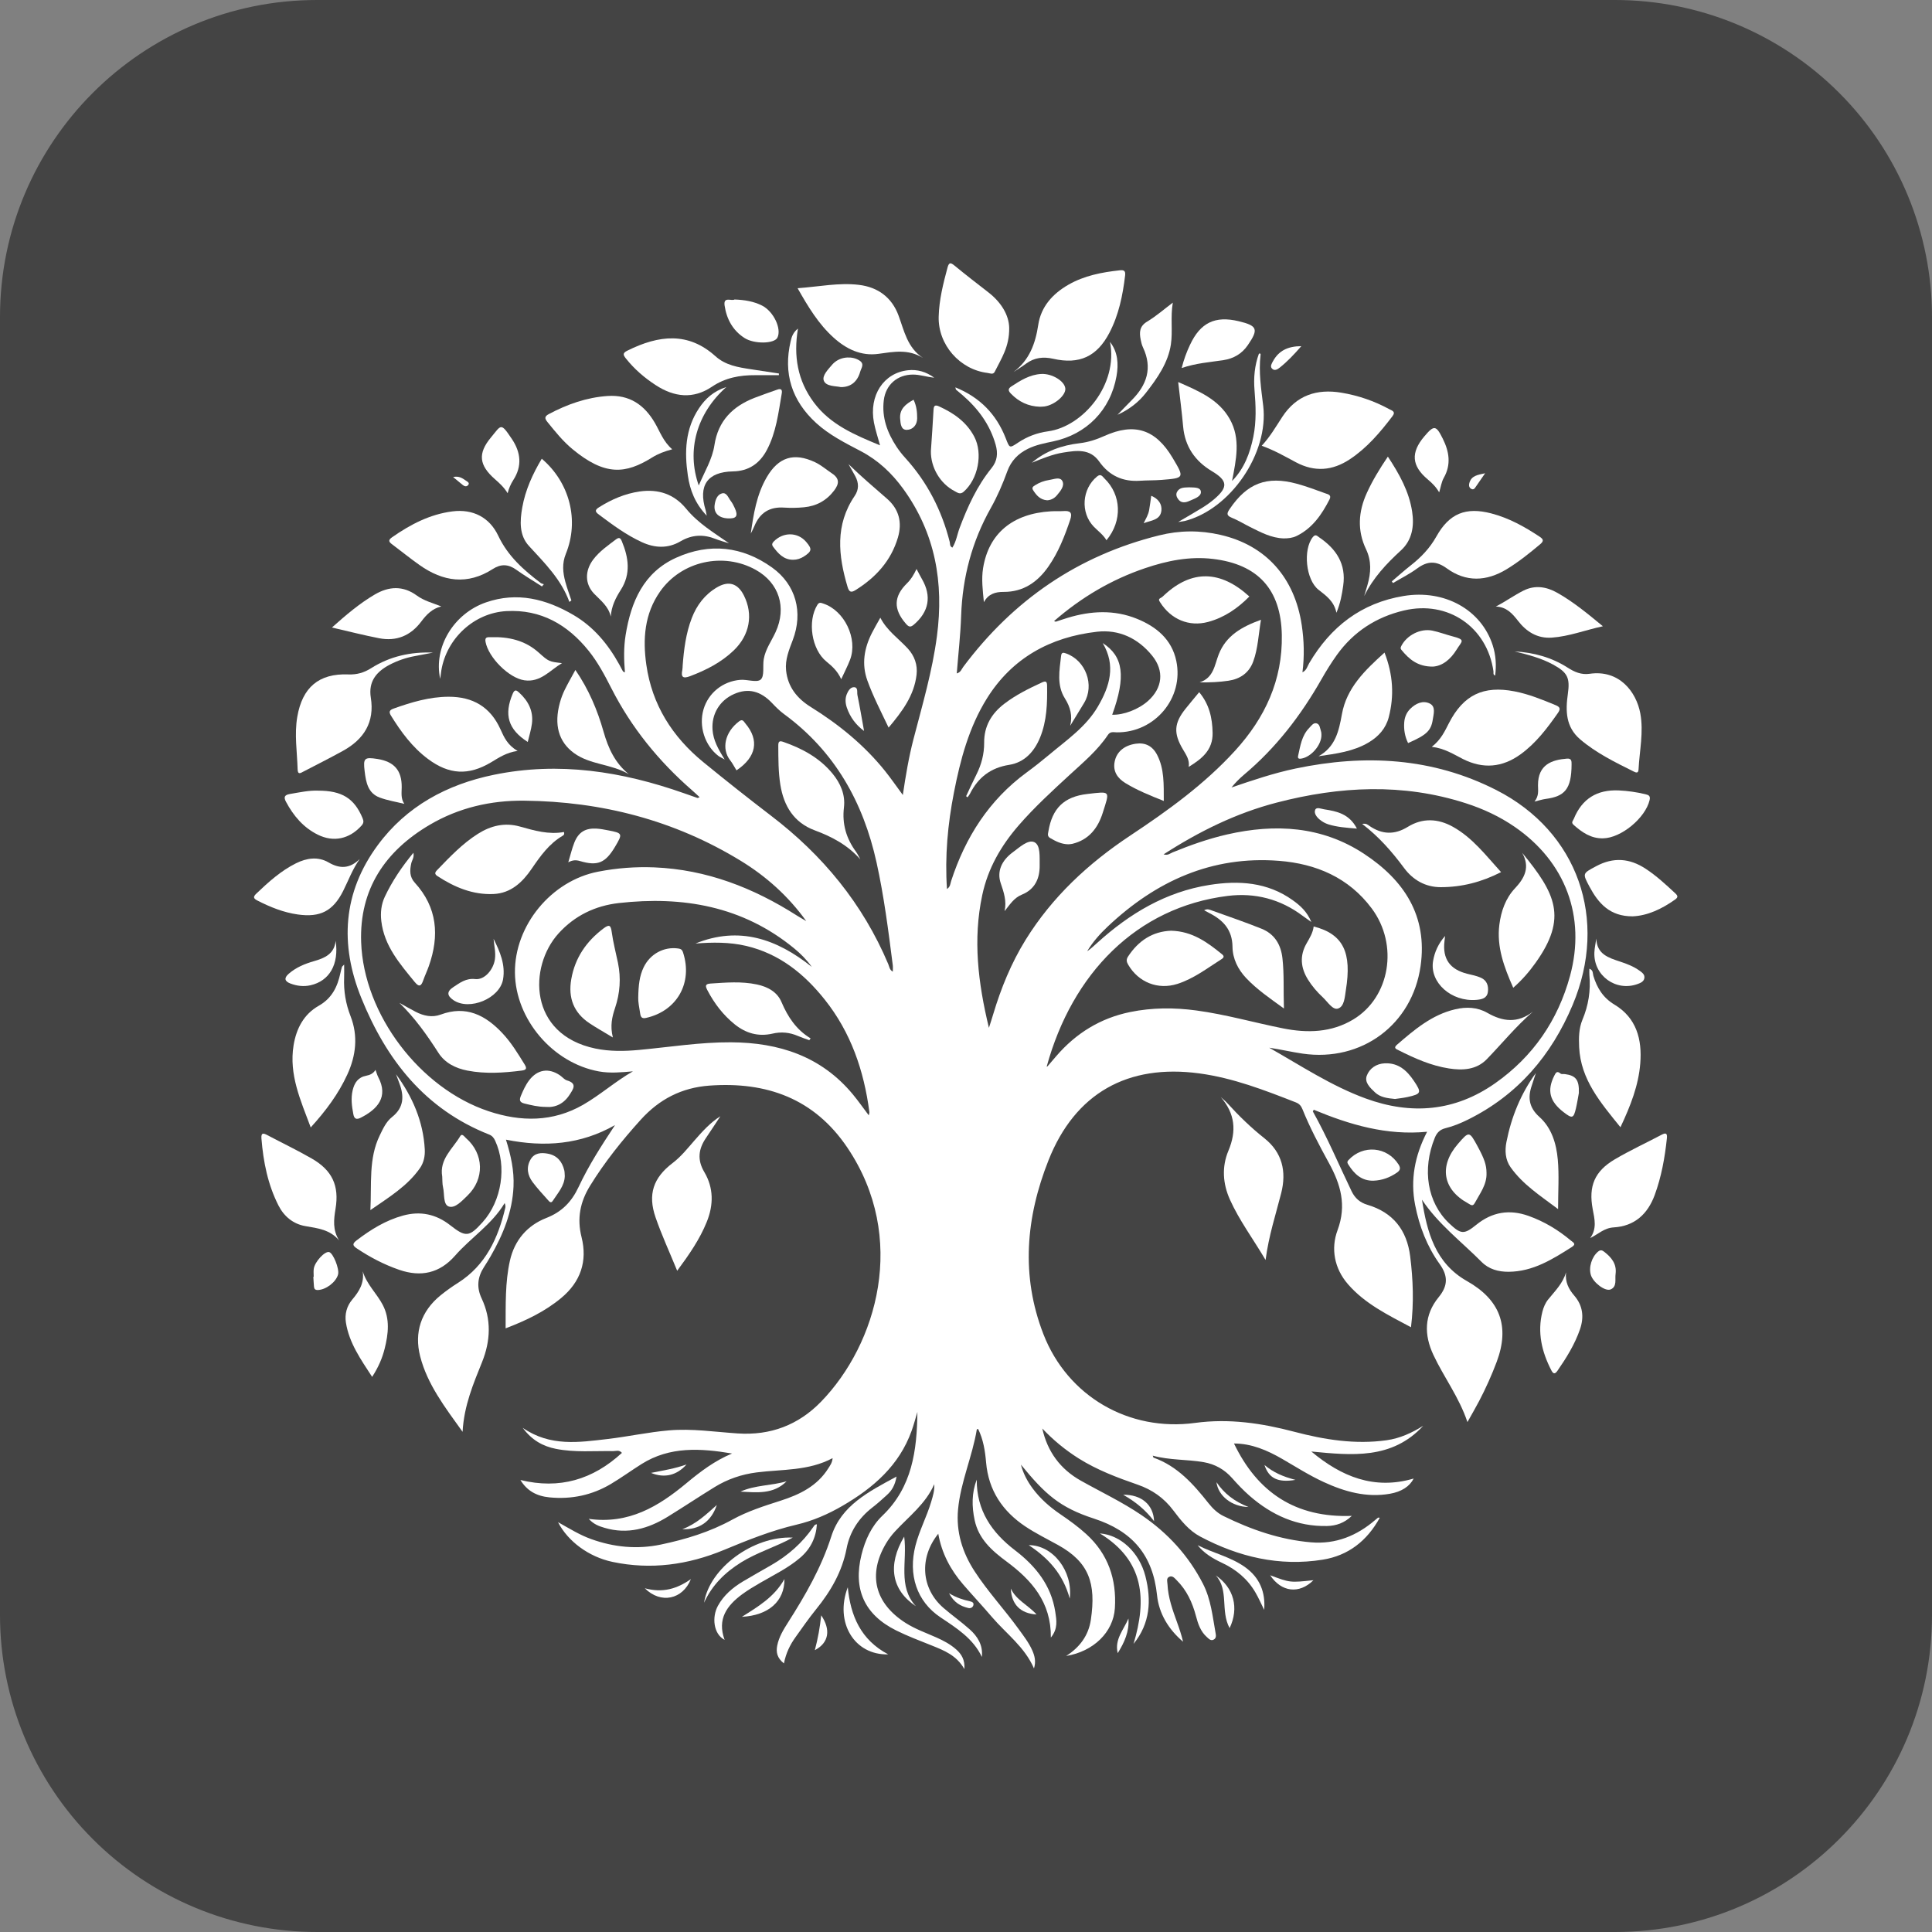 <svg xmlns="http://www.w3.org/2000/svg" xmlns:xlink="http://www.w3.org/1999/xlink" width="512" zoomAndPan="magnify" viewBox="0 0 384 384" height="512" preserveAspectRatio="xMidYMid meet" version="1.2"><rect x="0" y="0" width="384" height="384" fill="#808080" stroke="none"/><defs><clipPath id="119f4f886b"><path d="M 63 0 L 321 0 C 337.707 0 353.734 6.637 365.547 18.453 C 377.363 30.266 384 46.293 384 63 L 384 321 C 384 355.793 355.793 384 321 384 L 63 384 C 46.293 384 30.266 377.363 18.453 365.547 C 6.637 353.734 0 337.707 0 321 L 0 63 C 0 28.207 28.207 0 63 0 Z M 63 0 "/></clipPath><clipPath id="01cb655dcf"><path d="M 69 65 L 316 65 L 316 331.805 L 69 331.805 Z M 69 65 "/></clipPath><clipPath id="c64666ae25"><path d="M 186 52.055 L 201 52.055 L 201 75 L 186 75 Z M 186 52.055 "/></clipPath><clipPath id="797f79fb0e"><path d="M 50.281 170 L 72 170 L 72 182 L 50.281 182 Z M 50.281 170 "/></clipPath><clipPath id="5aacbe02af"><path d="M 314 170 L 333.781 170 L 333.781 183 L 314 183 Z M 314 170 "/></clipPath></defs><g id="7faf99faa9"><g clip-rule="nonzero" clip-path="url(#119f4f886b)"><rect x="0" width="384" y="0" height="384" style="fill:#444444;fill-opacity:1;stroke:none;"/></g><g clip-rule="nonzero" clip-path="url(#01cb655dcf)"><path style=" stroke:none;fill-rule:nonzero;fill:#ffffff;fill-opacity:1;" d="M 282.629 238.453 C 283.637 244.891 285.258 251.055 291.562 254.617 C 298.148 258.336 300.125 263.602 297.484 270.668 C 296.48 273.336 295.316 275.934 293.992 278.461 C 293.309 279.77 292.559 281.047 291.664 282.648 C 290 277.684 286.988 273.75 284.91 269.324 C 283.008 265.281 283.043 261.359 285.965 257.801 C 287.781 255.586 287.848 253.613 286.152 251.25 C 283.633 247.742 282.094 243.734 281.27 239.504 C 280.297 234.496 281.176 229.719 283.648 224.945 C 275.574 225.723 268.258 223.539 261.125 220.574 C 261.035 220.742 260.918 220.871 260.945 220.918 C 263.812 226.051 266.094 231.473 268.637 236.762 C 269.305 238.148 270.305 239.02 271.754 239.453 C 276.883 240.969 279.629 244.473 280.285 249.715 C 280.859 254.324 281.043 258.934 280.445 263.797 C 275.844 261.344 271.285 259.129 267.914 255.238 C 265.203 252.117 264.484 248.168 265.848 244.512 C 267.691 239.539 266.465 235.406 264.129 231.145 C 262.219 227.66 260.355 224.145 258.867 220.449 C 258.605 219.805 258.254 219.383 257.57 219.113 C 251.328 216.672 245.117 214.258 238.383 213.348 C 224.156 211.426 213.691 217.266 208.402 230.605 C 203.898 241.969 202.875 253.562 207.387 265.176 C 212.195 277.547 224.398 284.598 237.551 282.812 C 244.277 281.898 250.777 282.867 257.266 284.578 C 263.262 286.156 269.34 287.133 275.586 286.262 C 278.277 285.887 280.637 284.781 282.875 283.391 C 276.648 290.125 268.668 289.266 260.637 288.5 C 266.586 293.473 273.113 296.188 280.977 293.871 C 280.191 295.438 278.555 296.504 276.23 296.902 C 271.582 297.699 267.281 296.492 263.121 294.578 C 260.258 293.262 257.602 291.57 254.883 289.992 C 251.895 288.262 248.762 286.906 245.266 286.906 C 249.949 296.66 257.527 301.711 268.68 301.293 C 267.199 302.719 265.551 303.266 263.766 303.305 C 257.824 303.438 252.781 301.152 248.383 297.32 C 247.133 296.23 245.98 295.012 244.883 293.773 C 243.355 292.051 241.477 291.008 239.246 290.617 C 235.926 290.043 232.516 290.25 229.117 289.324 C 229.227 289.609 229.234 289.699 229.273 289.715 C 234.023 291.406 237.195 294.98 240.203 298.781 C 241.012 299.805 241.984 300.742 243.164 301.32 C 248.68 304.031 254.426 306.031 260.594 306.551 C 265.484 306.961 269.68 305.254 273.348 302.098 C 273.527 301.945 273.707 301.793 273.895 301.648 C 273.93 301.621 274.004 301.648 274.242 301.66 C 271.719 306.27 267.961 309.188 262.914 309.996 C 254.293 311.387 246.172 309.453 238.543 305.398 C 236.312 304.215 234.707 302.203 233.211 300.211 C 231.359 297.742 229.02 296.094 226.121 295.09 C 222.086 293.691 218.09 292.191 214.438 289.902 C 211.762 288.219 209.336 286.227 207.164 283.926 C 208.184 288.523 210.742 292.004 214.816 294.289 C 218.848 296.555 223.043 298.531 226.883 301.141 C 232.094 304.688 236.219 309.172 239.105 314.797 C 240.684 317.875 241.004 321.258 241.605 324.574 C 241.688 325.023 241.77 325.574 241.266 325.863 C 240.66 326.219 240.258 325.719 239.883 325.387 C 238.617 324.273 238.113 322.742 237.703 321.188 C 236.992 318.504 235.863 316.051 233.863 314.07 C 233.457 313.668 233.02 313.074 232.355 313.422 C 231.777 313.719 232.023 314.383 232.047 314.883 C 232.168 317.527 233.062 319.988 233.949 322.445 C 234.406 323.711 234.836 324.984 235.145 326.305 C 232.258 323.852 230.348 320.719 229.969 317.055 C 229.145 309.098 225.082 304.32 217.441 301.836 C 210.594 299.613 207.703 296.965 202.914 291.105 C 203.359 292.824 204.172 294.379 205.227 295.809 C 206.762 297.887 208.68 299.562 210.809 301.004 C 212.578 302.207 214.309 303.465 215.895 304.906 C 220.254 308.867 221.957 313.898 221.59 319.648 C 221.285 324.414 217.32 328.254 211.902 329.137 C 214.59 327.434 216.352 325.078 216.816 321.941 C 217.895 314.652 216.43 310.48 210.281 307.078 C 208.105 305.871 205.852 304.77 203.789 303.391 C 199.258 300.363 196.469 296.227 195.992 290.648 C 195.797 288.379 195.438 286.098 194.402 284.004 C 194.254 284.066 194.156 284.086 194.148 284.117 C 193.262 289.496 190.93 294.547 190.422 300 C 190.004 304.473 191.277 308.574 193.723 312.324 C 196.355 316.363 199.648 319.898 202.469 323.797 C 203.441 325.145 204.469 326.457 205.152 327.984 C 205.641 329.078 205.945 330.203 205.512 331.617 C 203.652 327.324 200.004 324.723 197.184 321.426 C 195.293 319.211 193.301 317.086 191.402 314.883 C 188.926 312.004 187.176 308.742 186.488 304.844 C 182.645 309.613 183.098 315.734 187.488 319.555 C 189.191 321.035 191.047 322.336 192.727 323.84 C 194.305 325.254 195.398 326.98 195.156 329.328 C 193.395 325.637 190.133 323.605 186.918 321.453 C 182.211 318.309 180.469 313 181.957 307.191 C 182.727 304.191 184.207 301.449 185.082 298.492 C 185.414 297.371 185.777 296.262 185.691 294.992 C 184 298.902 180.652 301.391 177.895 304.379 C 177.207 305.121 176.605 305.93 176.086 306.801 C 172.449 312.961 173.875 318.668 179.988 322.566 C 181.902 323.785 184.035 324.535 186.09 325.449 C 187.512 326.078 188.871 326.797 190.039 327.828 C 191.098 328.766 191.809 329.875 191.68 331.746 C 190.102 328.977 187.617 328.031 185.141 327.035 C 182.777 326.086 180.383 325.188 178.105 324.055 C 171.793 320.914 169.535 315.844 171.23 309.012 C 171.961 306.074 173.199 303.348 175.383 301.258 C 181.305 295.594 182.258 288.285 182.34 280.645 C 181.957 281.902 181.629 283.176 181.184 284.41 C 178.711 291.285 173.57 295.73 167.484 299.273 C 164.605 300.949 161.574 302.277 158.301 303.043 C 153.32 304.211 148.59 306.109 143.871 308.07 C 136.75 311.031 129.348 312.051 121.734 310.438 C 117.027 309.441 112.875 306.367 110.91 302.543 C 113.219 303.832 115.246 305.098 117.504 305.906 C 122.027 307.527 126.613 307.98 131.332 306.996 C 136.289 305.957 141.082 304.5 145.551 302.039 C 148.574 300.375 151.863 299.328 155.141 298.277 C 158.934 297.062 162.434 295.371 164.648 291.816 C 164.992 291.266 165.406 290.746 165.488 289.816 C 160.691 292.379 155.465 292.012 150.406 292.652 C 147.418 293.031 144.617 293.984 142.059 295.555 C 138.922 297.484 135.859 299.527 132.727 301.457 C 128.84 303.852 124.711 305.023 120.16 303.668 C 119.094 303.352 118.035 302.996 117.016 301.887 C 124.957 303 130.883 299.418 136.438 294.793 C 139.211 292.484 142.09 290.309 145.504 288.895 C 139.277 287.855 133.152 287.438 127.504 290.996 C 125.445 292.293 123.473 293.734 121.383 294.973 C 117.641 297.188 113.566 298.035 109.234 297.617 C 106.586 297.359 104.73 296.273 103.434 294.16 C 111.188 296.062 117.828 294.094 123.613 288.77 C 123.043 288.109 122.418 288.43 121.879 288.418 C 118.082 288.352 114.27 288.715 110.504 287.973 C 107.926 287.465 105.73 286.27 103.898 283.797 C 109.371 287.578 115.105 286.672 120.773 286.012 C 124.836 285.539 128.84 284.652 132.934 284.301 C 137.535 283.902 142.062 284.602 146.617 284.906 C 153.141 285.344 158.684 283.238 163.195 278.594 C 174.297 267.156 180.492 246.031 168.434 228.121 C 161.855 218.348 152.391 214.949 141.004 215.773 C 135.496 216.172 131.035 218.477 127.348 222.559 C 123.637 226.668 120.188 230.957 117.281 235.68 C 115.316 238.867 114.648 242.156 115.586 245.883 C 116.793 250.688 115.395 254.793 111.539 257.992 C 108.305 260.676 104.594 262.453 100.496 264.02 C 100.523 259.363 100.375 254.906 101.355 250.547 C 102.27 246.512 104.781 243.57 108.586 242.082 C 111.684 240.871 113.621 238.863 115.004 235.914 C 117.012 231.625 119.582 227.637 122.242 223.617 C 115.445 227.496 108.23 228.059 100.562 226.516 C 101.562 229.707 102.203 232.688 102.066 235.801 C 101.848 240.871 99.992 245.379 97.516 249.695 C 97.102 250.414 96.668 251.121 96.211 251.82 C 94.91 253.816 94.688 255.863 95.727 258.066 C 97.699 262.242 97.504 266.504 95.828 270.688 C 94.082 275.039 92.234 279.336 91.941 284.586 C 88.391 279.637 84.93 275.121 83.512 269.586 C 82.301 264.852 83.664 260.637 87.562 257.461 C 88.672 256.562 89.828 255.734 91.035 254.977 C 96.547 251.48 99.012 246.086 100.438 240.031 C 100.496 239.77 100.445 239.48 100.305 239.121 C 97.777 243.359 93.602 245.98 90.449 249.574 C 87.371 253.082 83.66 253.871 79.336 252.383 C 76.344 251.348 73.57 249.902 70.941 248.145 C 70.062 247.559 69.988 247.211 70.895 246.52 C 73.703 244.379 76.664 242.547 80.098 241.605 C 83.527 240.664 86.645 241.297 89.477 243.52 C 92.598 245.969 93.266 245.867 95.93 242.91 C 99.73 238.688 100.777 231.805 98.414 226.719 C 98.152 226.152 97.828 225.742 97.223 225.5 C 84.477 220.469 76.801 210.664 71.82 198.375 C 67.488 187.688 68.148 177.391 75.07 167.996 C 80.781 160.242 88.844 155.91 98.156 153.996 C 111.105 151.332 123.656 153.332 135.957 157.664 C 136.848 157.98 137.738 158.293 138.633 158.602 C 138.676 158.617 138.742 158.566 139.059 158.453 C 138.496 157.938 138.027 157.48 137.535 157.059 C 130.926 151.301 125.492 144.621 121.504 136.781 C 120.184 134.191 118.816 131.605 116.984 129.332 C 112.797 124.137 107.496 121.09 100.664 121.461 C 94.238 121.812 88.789 126.871 87.723 133.223 C 87.648 133.672 87.602 134.125 87.492 134.93 C 86.125 128.613 90.18 121.953 96.594 119.727 C 102.785 117.582 108.547 119.051 113.98 122.234 C 117.984 124.574 120.848 128.031 123.074 132.051 C 123.332 132.516 123.57 132.988 123.824 133.453 C 123.848 133.492 123.926 133.504 124.211 133.641 C 123.996 131.094 123.957 128.66 124.344 126.246 C 125.41 119.617 127.898 113.785 134.402 110.848 C 141.02 107.859 147.539 108.559 153.457 112.801 C 158.211 116.211 159.66 121.699 157.57 127.207 C 156.832 129.156 156.02 131.102 156.238 133.234 C 156.57 136.504 158.41 138.812 161.121 140.5 C 166.707 143.973 171.762 148.074 175.898 153.227 C 177.074 154.691 178.141 156.246 179.445 158.012 C 180.02 154.098 180.641 150.453 181.57 146.875 C 183.332 140.102 185.312 133.395 186.227 126.418 C 187.621 115.797 185.906 105.969 179.52 97.16 C 177.254 94.035 174.527 91.473 171.078 89.664 C 167.98 88.039 164.828 86.461 162.215 84.074 C 157.375 79.645 155.641 74.211 157.156 67.797 C 157.352 66.961 157.609 66.094 158.598 65.312 C 157.688 70.797 158.531 75.652 161.762 79.992 C 165.047 84.41 169.852 86.422 174.914 88.512 C 174.473 86.887 173.988 85.465 173.707 84.004 C 172.668 78.609 175.637 74.098 180.492 73.586 C 182.293 73.395 184.043 73.867 185.684 75.066 C 184.133 74.914 182.832 74.445 181.461 74.449 C 178.352 74.453 176.035 76.473 175.66 79.559 C 175.238 82.992 176.363 85.996 178.195 88.797 C 178.723 89.59 179.309 90.34 179.953 91.039 C 184.316 95.848 187.176 101.438 188.766 107.711 C 188.855 108.074 188.723 108.562 189.293 108.844 C 190.062 107.641 190.246 106.223 190.734 104.93 C 192.324 100.691 194.195 96.594 197.07 93.047 C 198.227 91.617 198.383 90.117 197.891 88.383 C 196.75 84.348 194.371 81.176 191.25 78.484 C 190.848 78.137 190.426 77.809 190.027 77.457 C 189.965 77.398 189.965 77.266 189.891 76.992 C 194.758 78.973 198.035 82.336 199.891 87.09 C 200.672 89.094 200.625 89.125 202.336 87.984 C 204.148 86.773 206.133 86.023 208.293 85.73 C 215.305 84.785 222.293 76.375 220.621 67.957 C 222.199 69.98 222.336 72.348 221.918 74.746 C 220.727 81.512 215.949 86.355 209.254 87.746 C 207.57 88.098 205.887 88.43 204.316 89.199 C 202.355 90.16 200.961 91.602 200.211 93.664 C 199.301 96.18 198.242 98.637 196.934 100.965 C 193.188 107.621 191.297 114.75 191.035 122.375 C 190.906 126.16 190.473 129.934 190.164 133.852 C 190.977 133.609 191.125 132.988 191.449 132.555 C 201.371 119.281 214.27 110.406 230.391 106.41 C 234.445 105.398 238.508 105.367 242.578 106.309 C 251.59 108.375 257.32 114.766 258.734 124.262 C 259.191 127.332 259.281 130.395 258.871 133.629 C 259.715 133.223 259.855 132.418 260.207 131.824 C 264.48 124.566 270.547 119.852 278.984 118.457 C 287.102 117.117 294.402 121.168 296.688 128.254 C 297.316 130.215 297.434 132.203 297.176 134.266 C 296.699 134.102 296.875 133.703 296.836 133.426 C 295.57 124.598 287.781 119.277 279.055 121.336 C 273.523 122.641 269.023 125.559 265.703 130.188 C 264.598 131.73 263.594 133.355 262.656 135.004 C 258.57 142.191 253.609 148.652 247.246 153.988 C 246.34 154.754 245.512 155.598 244.762 156.516 C 248.992 155.078 253.18 153.656 257.516 152.75 C 271.273 149.871 284.703 150.559 297.414 157.035 C 313.605 165.281 319.738 182.711 312.57 199.75 C 308.348 209.781 301.668 217.625 291.785 222.523 C 290.344 223.238 288.867 223.852 287.309 224.234 C 286.23 224.5 285.605 225.094 285.184 226.129 C 282.609 232.418 283.684 239.012 288.02 243.133 C 290.352 245.348 290.969 245.426 293.438 243.426 C 296.582 240.879 300.023 240.324 303.793 241.664 C 306.902 242.77 309.691 244.441 312.211 246.562 C 312.617 246.906 313.398 247.227 312.434 247.84 C 308.562 250.297 304.695 252.738 299.863 252.777 C 297.809 252.793 295.91 252.258 294.48 250.816 C 290.48 246.785 285.871 243.32 282.629 238.453 Z M 125.801 212.938 C 123.508 213.133 121.262 213.359 119.023 212.949 C 109.84 211.27 102.453 202.574 102.348 193.355 C 102.242 183.961 109.566 175.043 118.891 173.25 C 122.582 172.531 126.305 172.246 130.059 172.398 C 140.434 172.828 149.727 176.453 158.383 181.969 C 158.988 182.355 159.625 182.707 160.246 183.07 C 156.695 178.129 152.301 174.188 147.199 171.074 C 134 163.012 119.57 159.297 104.176 159.141 C 97.52 159.074 91.195 160.539 85.426 163.926 C 76.547 169.145 71.418 176.738 71.781 187.258 C 72.277 201.637 83.492 216.348 97.129 220.871 C 103.527 222.996 109.871 223.039 115.891 219.586 C 119.324 217.613 122.305 214.934 125.801 212.938 Z M 252.266 208.242 C 258.562 211.809 264.605 215.832 271.434 218.328 C 280.508 221.648 289.184 220.922 297.188 215.293 C 304.703 210.004 309.648 202.797 312.055 193.969 C 315.266 182.18 311.137 171.277 301.07 164.352 C 298.07 162.285 294.797 160.762 291.332 159.648 C 278.824 155.621 266.297 156.266 253.766 159.52 C 245.707 161.609 238.355 165.242 231.273 169.809 C 232.102 170.082 232.57 169.617 233.09 169.406 C 236.605 167.969 240.184 166.703 243.891 165.855 C 253.461 163.668 262.746 164.191 271.129 169.711 C 279.043 174.922 283.785 182.016 282.348 192.039 C 280.676 203.688 270.613 211.109 258.918 209.418 C 256.695 209.094 254.516 208.574 252.266 208.242 Z M 196.555 204.289 C 196.918 203.148 197.176 202.371 197.406 201.59 C 198.961 196.398 200.992 191.41 203.852 186.793 C 209.145 178.25 216.328 171.59 224.637 166.082 C 232.125 161.117 239.383 155.887 245.48 149.207 C 251.434 142.684 254.938 135.172 254.77 126.199 C 254.602 117.148 250.023 112.137 241.047 111.086 C 236.402 110.543 231.945 111.453 227.582 112.934 C 220.879 115.203 214.914 118.742 209.5 123.445 C 209.734 123.527 209.801 123.578 209.844 123.566 C 210.633 123.316 211.41 123.039 212.199 122.801 C 216.812 121.398 221.453 121.152 225.984 122.992 C 229.824 124.551 232.895 127.07 233.797 131.359 C 235.348 138.742 229.516 145.652 221.949 145.559 C 221.32 145.547 220.691 145.34 220.211 146.062 C 218.145 149.16 215.301 151.527 212.594 154.02 C 209.098 157.238 205.598 160.449 202.477 164.043 C 198.961 168.094 196.355 172.594 195.227 177.922 C 193.363 186.68 194.375 195.273 196.555 204.289 Z M 208.035 212 C 208.094 211.98 208.168 211.98 208.203 211.938 C 208.785 211.266 209.355 210.59 209.938 209.914 C 213.863 205.352 218.73 202.352 224.648 201.145 C 228.996 200.258 233.379 200.246 237.766 200.836 C 243.594 201.621 249.25 203.25 255.008 204.398 C 259.855 205.367 264.625 205.246 268.98 202.621 C 276.281 198.223 278.035 187.789 272.637 180.551 C 268.074 174.438 261.609 171.676 254.211 171.098 C 240.852 170.059 229.754 175.133 220.203 184.125 C 218.633 185.602 217.199 187.211 216.078 189.074 C 216.812 188.578 217.441 187.98 218.086 187.398 C 224.5 181.59 231.703 177.258 240.387 175.887 C 246.215 174.969 251.902 175.316 256.934 178.918 C 258.402 179.969 259.773 181.156 260.637 183.258 C 259.863 182.707 259.395 182.387 258.941 182.047 C 254.5 178.703 249.457 177.395 244.008 178.07 C 225.914 180.32 213.113 193.48 208.035 212 Z M 161.348 192.172 C 160.324 190.746 159.129 189.547 157.812 188.469 C 147.598 180.102 135.711 178.059 122.996 179.488 C 118.336 180.016 114.234 181.969 111.012 185.527 C 105.023 192.145 105.027 205.629 118.34 208.406 C 121.215 209.004 124.121 208.949 127.031 208.68 C 133.117 208.113 139.164 207.129 145.301 207.164 C 154.812 207.219 163.203 209.922 169.496 217.496 C 170.578 218.801 171.551 220.195 172.676 221.684 C 172.746 221.332 172.82 221.172 172.797 221.027 C 171.719 212.816 169.129 205.199 163.902 198.652 C 159.812 193.523 154.887 189.562 148.328 188.012 C 144.98 187.223 141.602 187.277 138.234 187.531 C 146.914 184.012 154.402 186.621 161.348 192.172 Z M 144.039 150.953 C 143.352 150.57 143.047 150.445 142.793 150.25 C 140.078 148.18 138.848 144.316 139.832 140.984 C 140.785 137.75 143.645 135.398 147.152 135.125 C 148.539 135.016 150.465 135.734 151.207 135.055 C 151.984 134.336 151.562 132.383 151.801 130.996 C 152.141 129.031 153.34 127.41 154.152 125.641 C 156.406 120.738 154.855 115.863 150.23 113.273 C 143.762 109.656 135.41 111.535 131.176 117.598 C 128.09 122.016 127.734 127.008 128.461 132.117 C 129.59 140.078 133.629 146.438 139.781 151.473 C 144.191 155.082 148.66 158.617 153.188 162.082 C 163.508 169.941 171.484 179.625 176.551 191.629 C 176.762 192.133 176.805 192.781 177.453 193.121 C 177.453 192.652 177.496 192.234 177.445 191.832 C 176.574 185.004 175.711 178.176 174.227 171.445 C 171.578 159.426 165.902 149.305 155.816 141.918 C 154.961 141.289 154.195 140.52 153.465 139.75 C 151.172 137.328 148.715 136.715 145.934 137.93 C 143.031 139.195 141.398 141.938 141.621 145.047 C 141.77 147.113 142.719 148.852 144.039 150.953 Z M 219.164 127.809 C 223.305 130.461 223.805 134.488 221.059 142.055 C 223.293 142.148 226.293 141 228.168 139.328 C 231.07 136.742 231.449 133.332 228.992 130.309 C 226.184 126.848 222.395 125.062 218.012 125.566 C 208.766 126.625 201.176 130.766 196.148 138.832 C 192.586 144.555 190.875 150.992 189.598 157.543 C 188.371 163.836 187.781 170.18 188.219 176.695 C 188.895 176.27 188.879 175.617 189.051 175.094 C 191.883 166.402 196.582 159.02 204.043 153.539 C 205.57 152.418 207.062 151.242 208.52 150.02 C 212.008 147.086 215.844 144.492 218.215 140.43 C 220.578 136.398 221.824 132.277 219.168 127.809 Z M 219.164 127.809 "/></g><path style=" stroke:none;fill-rule:nonzero;fill:#ffffff;fill-opacity:1;" d="M 250.777 88.598 C 252.477 86.766 253.617 84.754 254.883 82.828 C 257.691 78.555 261.734 77.238 266.617 78.051 C 269.977 78.609 273.148 79.703 276.141 81.332 C 276.645 81.605 277.477 81.785 276.762 82.723 C 274.312 85.941 271.723 89.004 268.305 91.273 C 264.832 93.578 261.285 93.855 257.574 91.879 C 255.438 90.742 253.336 89.523 250.777 88.598 Z M 250.777 88.598 "/><path style=" stroke:none;fill-rule:nonzero;fill:#ffffff;fill-opacity:1;" d="M 284.574 148.438 C 286.402 147.027 287.156 145.34 287.996 143.711 C 290.879 138.105 294.855 136.211 301.039 137.418 C 303.859 137.965 306.488 139.039 309.117 140.125 C 309.891 140.445 310.312 140.75 309.676 141.664 C 307.523 144.734 305.281 147.723 302.195 149.945 C 298.59 152.539 294.797 152.879 290.797 150.875 C 288.91 149.926 287.121 148.73 284.574 148.438 Z M 284.574 148.438 "/><path style=" stroke:none;fill-rule:nonzero;fill:#ffffff;fill-opacity:1;" d="M 102.879 149.246 C 100.605 149.578 99.137 150.602 97.613 151.512 C 93.121 154.191 89.258 153.984 85.055 150.844 C 81.957 148.531 79.715 145.48 77.703 142.23 C 77.215 141.441 77.465 141.113 78.242 140.832 C 81.773 139.574 85.336 138.5 89.141 138.484 C 93.953 138.465 97.453 140.484 99.465 144.941 C 100.172 146.504 100.855 148.098 102.879 149.246 Z M 102.879 149.246 "/><path style=" stroke:none;fill-rule:nonzero;fill:#ffffff;fill-opacity:1;" d="M 133.609 89.301 C 132.07 89.711 130.797 90.195 129.629 90.922 C 124.355 94.211 120.277 94.652 113.773 89.262 C 111.891 87.703 110.363 85.797 108.828 83.902 C 108.258 83.203 108.168 82.781 109.098 82.293 C 112.754 80.355 116.566 79 120.734 78.707 C 125.113 78.406 128.09 80.469 130.191 84.105 C 131.191 85.844 131.855 87.793 133.609 89.301 Z M 133.609 89.301 "/><path style=" stroke:none;fill-rule:nonzero;fill:#ffffff;fill-opacity:1;" d="M 86.082 129.711 C 84.883 129.941 83.684 130.172 82.48 130.398 C 80.719 130.715 79.047 131.289 77.457 132.113 C 74.812 133.5 73.188 135.449 73.703 138.664 C 74.484 143.535 72.336 146.93 68.195 149.219 C 65.602 150.652 62.957 151.984 60.324 153.348 C 59.828 153.602 59.188 154.094 59.156 152.93 C 59.059 149.441 58.484 145.969 59.09 142.457 C 60.098 136.629 63.367 133.812 69.246 134.047 C 70.945 134.113 72.375 133.688 73.77 132.805 C 77.512 130.434 81.66 129.531 86.082 129.711 Z M 86.082 129.711 "/><path style=" stroke:none;fill-rule:nonzero;fill:#ffffff;fill-opacity:1;" d="M 201.453 73.938 C 204.621 71.555 205.793 68.297 206.363 64.555 C 206.914 60.934 209.234 58.383 212.355 56.59 C 215.504 54.785 218.984 54.117 222.543 53.727 C 223.355 53.637 223.742 53.785 223.625 54.75 C 223.152 58.715 222.367 62.586 220.496 66.16 C 218.031 70.867 214.543 72.492 209.328 71.309 C 207.367 70.863 205.582 71.062 203.934 72.281 C 203.137 72.875 202.281 73.387 201.453 73.938 Z M 201.453 73.938 "/><path style=" stroke:none;fill-rule:nonzero;fill:#ffffff;fill-opacity:1;" d="M 107.719 116.559 C 106 115.453 104.242 114.406 102.578 113.219 C 101.023 112.105 99.535 112.07 97.965 113.082 C 92.906 116.348 88.051 115.609 83.367 112.293 C 81.527 110.992 79.773 109.566 77.969 108.215 C 77.324 107.734 77.066 107.391 77.918 106.793 C 81.562 104.246 85.43 102.219 89.902 101.645 C 94.043 101.113 97.328 102.875 99.027 106.477 C 100.953 110.551 104.066 113.285 107.477 115.879 C 107.645 116.004 107.887 116.039 108.094 116.117 Z M 107.719 116.559 "/><path style=" stroke:none;fill-rule:nonzero;fill:#ffffff;fill-opacity:1;" d="M 68.402 191.719 C 68.402 192.746 68.43 193.543 68.398 194.336 C 68.289 196.973 68.715 199.52 69.68 201.98 C 71.199 205.898 70.762 209.793 69.043 213.547 C 67.281 217.398 64.781 220.766 61.758 224.086 C 59.754 218.703 57.402 213.602 58.352 207.762 C 58.895 204.43 60.387 201.586 63.324 199.922 C 65.992 198.414 67.074 196.129 67.664 193.387 C 67.75 192.98 67.852 192.582 67.969 192.184 C 67.996 192.094 68.105 192.027 68.402 191.719 Z M 68.402 191.719 "/><path style=" stroke:none;fill-rule:nonzero;fill:#ffffff;fill-opacity:1;" d="M 322.078 224.047 C 318.113 219.141 314.18 214.578 313.867 208.129 C 313.781 206.281 313.805 204.406 314.52 202.688 C 315.719 199.844 316.184 196.883 315.906 193.809 C 315.871 193.418 315.902 193.023 315.902 192.535 C 316.711 192.84 316.555 193.5 316.688 193.941 C 317.418 196.348 318.602 198.301 320.871 199.664 C 325.285 202.312 326.398 206.605 326.016 211.371 C 325.668 215.742 324.086 219.781 322.078 224.047 Z M 322.078 224.047 "/><path style=" stroke:none;fill-rule:nonzero;fill:#ffffff;fill-opacity:1;" d="M 301.051 129.477 C 304.832 129.684 308.391 130.652 311.598 132.707 C 312.938 133.566 314.309 134.16 315.938 133.922 C 321.852 133.059 325.223 137.512 326.02 141.777 C 326.715 145.512 325.859 149.227 325.672 152.949 C 325.633 153.73 325.188 153.59 324.703 153.344 C 320.988 151.488 317.262 149.676 314.066 146.949 C 311.188 144.488 311.148 141.289 311.617 137.965 C 312.078 134.734 311.594 133.676 308.691 132.09 C 306.293 130.785 303.676 130.117 301.051 129.477 Z M 301.051 129.477 "/><path style=" stroke:none;fill-rule:nonzero;fill:#ffffff;fill-opacity:1;" d="M 276.633 115.555 C 277.867 114.508 279.07 113.418 280.34 112.422 C 282.414 110.797 284.18 108.98 285.492 106.629 C 288.066 102.031 291.348 100.73 296.402 102.043 C 299.887 102.949 302.992 104.668 305.973 106.645 C 306.691 107.125 306.965 107.465 306.117 108.176 C 303.977 109.969 301.805 111.719 299.414 113.164 C 295.43 115.57 291.375 115.738 287.566 112.969 C 285.43 111.414 283.695 111.492 281.66 112.992 C 280.164 114.094 278.473 114.93 276.867 115.887 Z M 276.633 115.555 "/><path style=" stroke:none;fill-rule:nonzero;fill:#ffffff;fill-opacity:1;" d="M 158.531 57.285 C 162.812 56.977 166.73 56.137 170.711 56.617 C 174.516 57.074 177.258 59.129 178.582 62.691 C 179.727 65.773 180.32 69.09 183.465 71.156 C 180.531 69.324 177.594 69.918 174.578 70.332 C 171.137 70.809 168.195 69.371 165.68 67.102 C 162.691 64.402 160.641 61.012 158.531 57.285 Z M 158.531 57.285 "/><g clip-rule="nonzero" clip-path="url(#c64666ae25)"><path style=" stroke:none;fill-rule:nonzero;fill:#ffffff;fill-opacity:1;" d="M 200.586 65.156 C 200.641 68.965 198.961 71.348 197.715 73.883 C 197.398 74.531 196.754 74.184 196.266 74.121 C 190.75 73.449 186.43 68.5 186.57 62.957 C 186.652 59.617 187.461 56.391 188.328 53.18 C 188.617 52.117 188.941 52.152 189.727 52.797 C 191.922 54.605 194.172 56.348 196.422 58.086 C 199.012 60.086 200.531 62.629 200.586 65.156 Z M 200.586 65.156 "/></g><path style=" stroke:none;fill-rule:nonzero;fill:#ffffff;fill-opacity:1;" d="M 251.543 250.43 C 249.008 246.152 246.305 242.543 244.453 238.422 C 243.023 235.234 242.824 231.891 244.156 228.719 C 245.816 224.766 245.473 221.344 242.637 218.055 C 243.078 218.461 243.555 218.836 243.957 219.281 C 246.234 221.785 248.641 224.129 251.312 226.242 C 254.848 229.047 255.738 232.836 254.652 237.129 C 253.574 241.379 252.184 245.551 251.543 250.43 Z M 251.543 250.43 "/><path style=" stroke:none;fill-rule:nonzero;fill:#ffffff;fill-opacity:1;" d="M 195.555 119.688 C 195.332 117.355 195.035 115.109 195.402 112.883 C 196.527 106.023 201.277 102.07 208.883 101.625 C 209.711 101.574 210.547 101.637 211.375 101.578 C 212.715 101.484 213.191 101.879 212.715 103.297 C 211.613 106.57 210.367 109.766 208.379 112.609 C 206.227 115.691 203.402 117.664 199.48 117.645 C 197.836 117.637 196.434 118.047 195.555 119.688 Z M 195.555 119.688 "/><path style=" stroke:none;fill-rule:nonzero;fill:#ffffff;fill-opacity:1;" d="M 134.594 252.574 C 133.07 248.852 131.508 245.469 130.297 241.965 C 128.719 237.398 129.844 234.082 133.672 231.176 C 135.395 229.867 136.707 228.188 138.109 226.586 C 139.629 224.852 141.164 223.145 143.18 221.859 C 142.23 223.297 141.297 224.742 140.328 226.164 C 138.828 228.363 138.539 230.508 139.984 232.949 C 141.852 236.102 141.848 239.469 140.473 242.867 C 139.082 246.309 137.008 249.316 134.594 252.574 Z M 134.594 252.574 "/><path style=" stroke:none;fill-rule:nonzero;fill:#ffffff;fill-opacity:1;" d="M 144.367 76.922 C 138.453 82.188 136.418 89.512 138.883 96.496 C 140.047 93.723 141.574 91.293 142 88.461 C 142.73 83.645 145.633 80.758 149.98 79.07 C 151.469 78.488 152.988 77.98 154.492 77.441 C 155.195 77.188 155.516 77.406 155.383 78.172 C 154.719 82.027 154.281 85.957 152.398 89.477 C 150.984 92.125 148.805 93.641 145.68 93.695 C 140.598 93.789 138.734 96.488 140.254 101.418 C 140.32 101.637 140.344 101.867 140.469 102.5 C 138.133 100.039 137.137 97.391 136.715 94.516 C 136.023 89.832 136.184 85.262 138.93 81.145 C 140.191 79.246 141.797 77.758 144.367 76.922 Z M 144.367 76.922 "/><path style=" stroke:none;fill-rule:nonzero;fill:#ffffff;fill-opacity:1;" d="M 244.879 95.605 C 247.316 93.121 248.445 90.07 249.113 86.801 C 249.734 83.742 249.605 80.668 249.348 77.582 C 249.137 75.086 249.367 72.633 250.219 70.301 C 250.617 70.164 250.559 70.457 250.543 70.566 C 250.145 73.965 250.668 77.309 251.074 80.664 C 252.203 90.078 244.574 101.234 235.469 103.551 C 235.191 103.621 234.902 103.641 234.176 103.75 C 236.051 102.645 237.562 101.789 239.035 100.875 C 239.844 100.375 240.609 99.82 241.336 99.207 C 244.148 96.816 244.004 95.523 240.891 93.66 C 237.531 91.656 235.512 88.762 235.156 84.77 C 234.906 81.945 234.535 79.129 234.176 75.934 C 238.25 77.727 242.203 79.355 244.422 83.285 C 246.648 87.223 245.676 91.43 244.879 95.605 Z M 244.879 95.605 "/><path style=" stroke:none;fill-rule:nonzero;fill:#ffffff;fill-opacity:1;" d="M 67.41 246.562 C 65.613 244.391 63.164 244.125 60.691 243.699 C 58.309 243.289 56.477 241.809 55.363 239.629 C 53.234 235.445 52.336 230.938 51.965 226.297 C 51.863 225.051 52.391 225.219 53.168 225.633 C 56.098 227.184 59.094 228.617 61.965 230.27 C 66.023 232.602 67.453 235.652 66.691 240.246 C 66.336 242.398 66.09 244.465 67.41 246.562 Z M 67.41 246.562 "/><path style=" stroke:none;fill-rule:nonzero;fill:#ffffff;fill-opacity:1;" d="M 316.066 246.078 C 317.43 244.195 316.938 242.301 316.566 240.348 C 315.695 235.738 316.949 232.781 320.973 230.414 C 323.984 228.645 327.168 227.172 330.262 225.539 C 331.145 225.074 331.406 225.277 331.305 226.262 C 330.898 230.109 330.219 233.895 328.879 237.535 C 327.48 241.324 324.863 243.711 320.746 243.953 C 318.836 244.062 317.66 245.301 316.066 246.078 Z M 316.066 246.078 "/><path style=" stroke:none;fill-rule:nonzero;fill:#ffffff;fill-opacity:1;" d="M 168.645 92.25 C 171.09 94.645 173.711 96.867 176.301 99.125 C 178.68 101.195 179.359 103.824 178.461 106.859 C 177.09 111.48 174.07 114.766 170.07 117.27 C 169.215 117.805 168.789 117.754 168.461 116.652 C 166.605 110.426 165.953 104.324 169.879 98.559 C 170.734 97.305 170.703 96.004 170.016 94.695 C 169.578 93.871 169.102 93.066 168.645 92.25 Z M 168.645 92.25 "/><path style=" stroke:none;fill-rule:nonzero;fill:#ffffff;fill-opacity:1;" d="M 154.805 74.57 C 153.246 74.57 151.688 74.578 150.129 74.57 C 147.047 74.547 144.148 75.078 141.512 76.859 C 137.766 79.387 133.992 78.93 130.352 76.562 C 128.102 75.105 126.086 73.367 124.402 71.25 C 123.836 70.535 123.723 70.18 124.676 69.703 C 130.996 66.559 136.809 65.949 142.195 70.797 C 144.215 72.617 146.723 73.004 149.25 73.391 C 151.105 73.676 152.965 73.957 154.82 74.238 C 154.816 74.348 154.812 74.457 154.805 74.57 Z M 154.805 74.57 "/><path style=" stroke:none;fill-rule:nonzero;fill:#ffffff;fill-opacity:1;" d="M 275.848 90.758 C 278.191 94.305 280.059 97.711 280.672 101.672 C 281.125 104.586 280.66 107.371 278.461 109.383 C 275.547 112.055 272.906 114.859 271.145 118.477 C 271.363 117.734 271.586 116.992 271.801 116.25 C 272.492 113.855 272.633 111.52 271.508 109.16 C 269.734 105.441 269.977 101.695 271.66 97.996 C 272.785 95.523 274.188 93.215 275.848 90.758 Z M 275.848 90.758 "/><path style=" stroke:none;fill-rule:nonzero;fill:#ffffff;fill-opacity:1;" d="M 113.172 119.641 C 111.527 115.133 108.238 111.898 105.117 108.496 C 103.172 106.379 103.328 103.531 103.805 100.859 C 104.422 97.379 105.875 94.207 107.68 91.176 C 113.238 95.902 115.172 103.43 112.461 110.09 C 111.691 111.984 111.867 113.801 112.367 115.652 C 112.703 116.898 113.16 118.113 113.566 119.34 Z M 113.172 119.641 "/><path style=" stroke:none;fill-rule:nonzero;fill:#ffffff;fill-opacity:1;" d="M 255.121 107.012 C 252.672 106.93 250.578 105.793 248.461 104.742 C 247.246 104.133 246.078 103.41 244.82 102.902 C 243.66 102.434 243.875 101.957 244.441 101.121 C 247.887 96.047 251.785 94.531 257.746 96.145 C 259.68 96.668 261.562 97.387 263.453 98.066 C 263.945 98.242 264.715 98.363 264.25 99.27 C 262.707 102.262 260.867 104.977 257.719 106.523 C 256.898 106.93 256.02 107.012 255.121 107.012 Z M 255.121 107.012 "/><path style=" stroke:none;fill-rule:nonzero;fill:#ffffff;fill-opacity:1;" d="M 144.902 107.98 C 144.008 107.699 143.094 107.469 142.23 107.121 C 139.816 106.164 137.539 106.25 135.25 107.594 C 132.766 109.051 130.184 108.953 127.578 107.758 C 124.48 106.336 121.77 104.328 119.062 102.301 C 118.324 101.75 118.121 101.406 119.082 100.809 C 121.578 99.246 124.227 98.105 127.145 97.684 C 130.82 97.156 133.977 98.184 136.371 101.102 C 138.75 104.012 141.902 105.883 144.902 107.98 Z M 144.902 107.98 "/><path style=" stroke:none;fill-rule:nonzero;fill:#ffffff;fill-opacity:1;" d="M 78.711 213.512 C 81.953 217.93 84.125 222.848 84.426 228.441 C 84.496 229.773 84.23 231.082 83.469 232.172 C 80.98 235.734 77.348 237.934 73.617 240.516 C 73.891 235.262 73.23 230.301 75.477 225.672 C 76.129 224.324 76.758 222.934 77.926 222.012 C 80.301 220.133 80.34 217.859 79.379 215.316 C 79.152 214.715 78.934 214.113 78.711 213.512 Z M 78.711 213.512 "/><path style=" stroke:none;fill-rule:nonzero;fill:#ffffff;fill-opacity:1;" d="M 305.266 213.27 C 304.992 214.105 304.734 214.945 304.449 215.773 C 303.621 218.172 303.91 220.152 305.961 221.992 C 308.41 224.184 309.336 227.309 309.621 230.453 C 309.906 233.613 309.68 236.82 309.68 240.32 C 306.211 237.699 302.672 235.453 300.219 231.969 C 299.18 230.488 299.082 228.688 299.414 226.988 C 300.391 222.02 302.262 217.395 305.266 213.27 Z M 305.266 213.27 "/><path style=" stroke:none;fill-rule:nonzero;fill:#ffffff;fill-opacity:1;" d="M 205.082 91.973 C 207.809 89.645 211.062 88.5 214.594 88.09 C 216.328 87.887 217.934 87.359 219.516 86.645 C 225.477 83.965 229.68 85.324 233.051 90.98 C 235.445 95 235.445 95.016 230.875 95.383 C 229.457 95.5 228.027 95.453 226.605 95.551 C 223.18 95.789 220.473 94.559 218.48 91.738 C 216.629 89.113 213.941 89.543 211.352 89.945 C 209.184 90.285 207.152 91.148 205.082 91.973 Z M 205.082 91.973 "/><g clip-rule="nonzero" clip-path="url(#797f79fb0e)"><path style=" stroke:none;fill-rule:nonzero;fill:#ffffff;fill-opacity:1;" d="M 71.5 170.738 C 70.055 172.758 69.254 175 68.195 177.105 C 66.18 181.094 63.637 182.383 59.207 181.762 C 56.355 181.363 53.73 180.301 51.18 179 C 50.34 178.574 50.281 178.246 50.945 177.613 C 53.355 175.316 55.816 173.086 58.832 171.586 C 60.965 170.527 63.219 170.199 65.32 171.422 C 67.617 172.758 69.555 172.625 71.5 170.738 Z M 71.5 170.738 "/></g><path style=" stroke:none;fill-rule:nonzero;fill:#ffffff;fill-opacity:1;" d="M 275.184 129.707 C 276.898 134.125 277.125 138.316 276.023 142.562 C 275.441 144.789 273.984 146.41 272.012 147.578 C 268.984 149.371 265.578 149.801 262.066 150.309 C 265.434 148.453 266.113 145.289 266.719 141.934 C 267.656 136.73 271.262 133.246 275.184 129.707 Z M 275.184 129.707 "/><g clip-rule="nonzero" clip-path="url(#5aacbe02af)"><path style=" stroke:none;fill-rule:nonzero;fill:#ffffff;fill-opacity:1;" d="M 324.496 182.129 C 319.961 182.148 317.695 179.539 315.934 176.254 C 314.488 173.555 314.547 173.617 317.227 172.176 C 320.668 170.324 323.898 170.57 327.113 172.688 C 329.258 174.098 331.117 175.828 332.984 177.562 C 333.492 178.035 333.566 178.348 332.941 178.789 C 330.285 180.68 327.43 182.008 324.496 182.129 Z M 324.496 182.129 "/></g><path style=" stroke:none;fill-rule:nonzero;fill:#ffffff;fill-opacity:1;" d="M 176.617 144.617 C 175.062 141.355 173.535 138.41 172.402 135.277 C 171.215 131.984 171.762 128.848 173.297 125.816 C 173.773 124.867 174.32 123.953 174.973 122.777 C 176.309 125.375 178.594 126.906 180.41 128.879 C 181.773 130.359 182.406 132.148 182.172 134.125 C 181.684 138.258 179.32 141.406 176.617 144.617 Z M 176.617 144.617 "/><path style=" stroke:none;fill-rule:nonzero;fill:#ffffff;fill-opacity:1;" d="M 155.812 330.617 C 154.453 329.539 154.219 328.391 154.477 327.078 C 154.816 325.352 155.727 323.887 156.648 322.438 C 160.09 317.035 163.254 311.551 165.234 305.355 C 167.195 299.234 172.625 296.496 178.195 293.477 C 177.891 295.223 177.254 296.246 176.332 297.094 C 175.371 297.977 174.395 298.848 173.367 299.645 C 170.668 301.734 168.902 304.473 168.27 307.758 C 167.375 312.398 165.121 316.262 162.203 319.859 C 160.75 321.652 159.434 323.559 158.09 325.438 C 157.023 326.93 156.223 328.555 155.812 330.617 Z M 155.812 330.617 "/><path style=" stroke:none;fill-rule:nonzero;fill:#ffffff;fill-opacity:1;" d="M 87.711 120.527 C 85.898 120.969 84.746 122.176 83.742 123.52 C 81.605 126.371 78.785 127.527 75.316 126.848 C 72.258 126.254 69.238 125.473 65.973 124.723 C 68.801 122.203 71.461 119.941 74.488 118.164 C 77.285 116.523 80.098 116.367 82.828 118.355 C 84.281 119.418 85.996 119.855 87.711 120.527 Z M 87.711 120.527 "/><path style=" stroke:none;fill-rule:nonzero;fill:#ffffff;fill-opacity:1;" d="M 149.223 106.051 C 149.77 102.184 150.379 98.328 152.383 94.875 C 154.707 90.867 157.781 89.887 161.973 91.855 C 163.219 92.441 164.242 93.348 165.375 94.102 C 166.91 95.125 166.785 96.172 165.812 97.469 C 164.293 99.488 162.273 100.594 159.793 100.824 C 158.492 100.953 157.191 100.973 155.887 100.891 C 152.949 100.68 151 101.93 149.914 104.629 C 149.715 105.117 149.453 105.578 149.223 106.051 Z M 149.223 106.051 "/><path style=" stroke:none;fill-rule:nonzero;fill:#ffffff;fill-opacity:1;" d="M 114.363 133.16 C 117.047 137.078 118.75 141.164 119.957 145.418 C 120.891 148.699 122.211 151.621 124.984 153.887 C 121.555 151.82 117.328 152.047 114.086 149.68 C 111.008 147.434 110.07 144.023 111.293 139.625 C 111.527 138.77 111.84 137.941 112.227 137.141 C 112.848 135.871 113.559 134.648 114.363 133.16 Z M 114.363 133.16 "/><path style=" stroke:none;fill-rule:nonzero;fill:#ffffff;fill-opacity:1;" d="M 297.301 120.555 C 299.242 119.566 300.961 118.297 302.852 117.363 C 305.105 116.25 307.371 116.609 309.496 117.809 C 312.703 119.613 315.531 121.949 318.586 124.473 C 315.031 125.246 311.836 126.5 308.422 126.734 C 305.586 126.93 303.41 125.586 301.711 123.391 C 300.602 121.953 299.422 120.621 297.301 120.555 Z M 297.301 120.555 "/><path style=" stroke:none;fill-rule:nonzero;fill:#ffffff;fill-opacity:1;" d="M 185.02 89.672 C 185.219 86.66 185.414 84.059 185.547 81.457 C 185.59 80.605 185.863 80.418 186.629 80.766 C 189.555 82.094 192.102 83.867 193.637 86.785 C 195.418 90.164 194.379 95.262 191.52 97.75 C 190.816 98.359 190.305 97.906 189.762 97.629 C 186.809 96.105 184.977 92.852 185.02 89.672 Z M 185.02 89.672 "/><path style=" stroke:none;fill-rule:nonzero;fill:#ffffff;fill-opacity:1;" d="M 63.203 157.148 C 67.977 157.141 70.398 158.68 72.039 162.551 C 72.301 163.172 72.332 163.57 71.84 164.113 C 69.461 166.75 66.32 167.461 63.16 165.898 C 60.301 164.484 58.336 162.156 56.852 159.379 C 56.387 158.504 56.461 158.016 57.605 157.816 C 59.531 157.488 61.438 157.074 63.203 157.148 Z M 63.203 157.148 "/><path style=" stroke:none;fill-rule:nonzero;fill:#ffffff;fill-opacity:1;" d="M 318.605 166.625 C 316.227 166.676 314.453 165.445 312.77 163.953 C 312.203 163.449 312.645 163.152 312.809 162.746 C 314.445 158.738 317.434 156.914 321.742 157.102 C 323.523 157.188 325.281 157.438 327.016 157.852 C 327.691 158.008 328.07 158.195 327.871 159.023 C 327.031 162.59 322.203 166.582 318.605 166.625 Z M 318.605 166.625 "/><path style=" stroke:none;fill-rule:nonzero;fill:#ffffff;fill-opacity:1;" d="M 72.094 252.68 C 72.891 255.305 74.895 257.094 76.078 259.363 C 77.535 262.156 77.188 265.133 76.457 268.051 C 75.984 269.941 75.219 271.738 73.965 273.664 C 71.695 270.172 69.387 266.922 68.75 262.848 C 68.492 261.203 68.926 259.59 69.988 258.332 C 71.367 256.699 72.438 255.035 72.094 252.68 Z M 72.094 252.68 "/><path style=" stroke:none;fill-rule:nonzero;fill:#ffffff;fill-opacity:1;" d="M 311.258 252.891 C 311.062 254.793 311.754 256.195 312.91 257.531 C 314.605 259.492 314.871 261.777 314.039 264.199 C 313.008 267.191 311.355 269.852 309.566 272.438 C 309.078 273.145 308.734 273.129 308.34 272.363 C 306.43 268.672 305.527 264.82 306.566 260.703 C 306.781 259.859 307.148 258.98 307.684 258.312 C 309.039 256.621 310.633 255.105 311.258 252.891 Z M 311.258 252.891 "/><path style=" stroke:none;fill-rule:nonzero;fill:#ffffff;fill-opacity:1;" d="M 234.871 73.148 C 235.27 71.555 235.82 70.016 236.527 68.531 C 238.582 64.137 241.508 62.719 246.184 63.84 C 249.93 64.734 250.191 65.43 248.008 68.605 C 246.832 70.324 245.188 71.27 243.156 71.582 C 240.473 71.996 237.746 72.164 234.871 73.148 Z M 234.871 73.148 "/><path style=" stroke:none;fill-rule:nonzero;fill:#ffffff;fill-opacity:1;" d="M 295.457 233.125 C 295.543 235.469 294.129 237.23 293.102 239.141 C 292.695 239.898 292.219 239.402 291.777 239.164 C 286.758 236.43 285.961 231.773 289.762 227.379 C 291.992 224.797 292.027 224.801 293.668 227.812 C 295.043 230.344 295.445 231.539 295.457 233.125 Z M 295.457 233.125 "/><path style=" stroke:none;fill-rule:nonzero;fill:#ffffff;fill-opacity:1;" d="M 167.199 134.996 C 166.418 133.297 165.344 132.383 164.242 131.48 C 161.301 129.074 160.453 123.469 162.453 120.23 C 162.824 119.629 163.16 119.812 163.621 119.961 C 167.84 121.336 170.547 126.953 168.953 131.141 C 168.496 132.344 167.891 133.488 167.199 134.996 Z M 167.199 134.996 "/><path style=" stroke:none;fill-rule:nonzero;fill:#ffffff;fill-opacity:1;" d="M 111.699 131.805 C 109.32 133.207 107.438 135.684 104.223 135.215 C 101.133 134.762 97.086 130.68 96.504 127.574 C 96.305 126.523 96.977 126.664 97.523 126.645 C 101.066 126.535 104.34 127.254 107.082 129.711 C 109.109 131.535 109.141 131.496 111.699 131.805 Z M 111.699 131.805 "/><path style=" stroke:none;fill-rule:nonzero;fill:#ffffff;fill-opacity:1;" d="M 194.133 294.086 C 194.102 300.227 197.113 304.594 201.758 308.145 C 205.828 311.254 208.93 315.09 209.742 320.352 C 209.992 321.996 210.32 323.719 208.867 325.473 C 208.941 318.449 205.055 314.074 200.078 310.379 C 197.168 308.223 194.516 305.91 193.715 302.125 C 193.141 299.414 193.117 296.746 194.133 294.086 Z M 194.133 294.086 "/><path style=" stroke:none;fill-rule:nonzero;fill:#ffffff;fill-opacity:1;" d="M 87.895 233.863 C 87.297 230.383 89.98 228.34 91.484 225.801 C 91.844 225.199 92.312 225.938 92.609 226.199 C 96.211 229.332 96.336 234.355 92.898 237.648 C 91.824 238.676 90.477 240.199 89.23 239.812 C 88.035 239.445 88.379 237.332 88.059 235.988 C 87.898 235.305 87.941 234.574 87.895 233.863 Z M 87.895 233.863 "/><path style=" stroke:none;fill-rule:nonzero;fill:#ffffff;fill-opacity:1;" d="M 121.395 122.547 C 120.926 120.48 119.391 119.359 118.09 118.012 C 116.23 116.082 116.219 113.441 117.918 111.199 C 119.152 109.57 120.824 108.426 122.43 107.207 C 123.055 106.738 123.316 106.914 123.586 107.555 C 124.945 110.82 125.422 114.055 123.387 117.246 C 122.371 118.836 121.527 120.496 121.395 122.547 Z M 121.395 122.547 "/><path style=" stroke:none;fill-rule:nonzero;fill:#ffffff;fill-opacity:1;" d="M 233.105 60.152 C 232.609 63.02 233.117 65.801 232.727 68.434 C 232.188 72.094 230.004 75.211 227.727 78.121 C 226.254 80.004 224.363 81.426 222.113 82.445 C 223.051 81.477 223.969 80.496 224.926 79.543 C 227.949 76.531 229.105 73.137 227.18 69.059 C 226.957 68.578 226.82 68.047 226.723 67.527 C 226.441 66.086 226.441 64.855 228.008 63.918 C 229.809 62.836 231.414 61.422 233.105 60.152 Z M 233.105 60.152 "/><path style=" stroke:none;fill-rule:nonzero;fill:#ffffff;fill-opacity:1;" d="M 265.629 121.793 C 265.121 119.422 263.535 118.387 262.051 117.207 C 259.531 115.203 258.957 109.246 260.926 106.758 C 261.473 106.066 261.828 106.551 262.23 106.824 C 265.609 109.125 267.586 112.125 266.973 116.402 C 266.73 118.094 266.453 119.777 265.629 121.793 Z M 265.629 121.793 "/><path style=" stroke:none;fill-rule:nonzero;fill:#ffffff;fill-opacity:1;" d="M 146.012 59.527 C 147.977 59.605 149.785 59.887 151.461 60.734 C 153.762 61.898 155.406 65.375 154.508 67.125 C 153.887 68.332 149.941 68.422 148.008 67.199 C 145.652 65.703 144.426 63.426 144.023 60.746 C 143.738 58.855 145.383 59.895 146.012 59.527 Z M 146.012 59.527 "/><path style=" stroke:none;fill-rule:nonzero;fill:#ffffff;fill-opacity:1;" d="M 284.801 132.492 C 281.746 132.516 280.051 130.996 278.535 129.16 C 278.305 128.883 278.379 128.664 278.531 128.371 C 279.629 126.25 282.316 124.859 284.684 125.34 C 286.016 125.609 287.293 126.109 288.613 126.453 C 291.418 127.18 290.59 127.367 289.484 129.16 C 288.312 131.047 286.691 132.383 284.801 132.492 Z M 284.801 132.492 "/><path style=" stroke:none;fill-rule:nonzero;fill:#ffffff;fill-opacity:1;" d="M 100.898 98.031 C 100.191 96.867 99.281 96.035 98.348 95.219 C 95.223 92.473 94.934 90.145 97.555 86.98 C 99.664 84.438 99.477 83.879 101.75 87.27 C 103.496 89.875 103.828 92.617 102.023 95.41 C 101.504 96.223 101.129 97.098 100.898 98.031 Z M 100.898 98.031 "/><path style=" stroke:none;fill-rule:nonzero;fill:#ffffff;fill-opacity:1;" d="M 219.918 107.379 C 219.273 106.273 218.254 105.562 217.402 104.684 C 214.703 101.895 215.039 97.156 218.062 94.695 C 218.82 94.078 219.133 94.727 219.512 95.09 C 222.914 98.371 223.113 103.539 219.918 107.379 Z M 219.918 107.379 "/><path style=" stroke:none;fill-rule:nonzero;fill:#ffffff;fill-opacity:1;" d="M 162.367 302.977 C 162.184 305.637 161.109 307.828 159.074 309.582 C 156.672 311.656 153.82 313.004 151.117 314.59 C 149.891 315.309 148.656 316.027 147.516 316.871 C 144.5 319.098 142.492 321.789 144.023 325.934 C 141.781 324.781 141.469 321.387 142.695 319.16 C 143.852 317.066 145.598 315.578 147.598 314.367 C 149.477 313.238 151.395 312.172 153.293 311.078 C 156.629 309.152 159.461 306.68 161.652 303.492 C 161.816 303.254 161.949 302.969 162.367 302.977 Z M 162.367 302.977 "/><path style=" stroke:none;fill-rule:nonzero;fill:#ffffff;fill-opacity:1;" d="M 286.047 97.863 C 285.43 96.785 284.633 96.008 283.77 95.281 C 280.559 92.582 280.363 89.953 283.105 86.723 C 285.031 84.453 285.422 84.496 286.754 87.172 C 288.035 89.742 288.477 92.309 286.957 94.988 C 286.504 95.789 286.379 96.777 286.047 97.863 Z M 286.047 97.863 "/><path style=" stroke:none;fill-rule:nonzero;fill:#ffffff;fill-opacity:1;" d="M 206.703 80.844 C 204.402 80.777 202.492 79.871 200.898 78.211 C 200.359 77.648 200.34 77.25 200.996 76.82 C 202.828 75.617 204.68 74.449 206.961 74.328 C 209.109 74.215 211.625 75.758 211.742 77.23 C 211.852 78.574 209.602 80.504 207.59 80.789 C 207.297 80.824 207 80.824 206.703 80.844 Z M 206.703 80.844 "/><path style=" stroke:none;fill-rule:nonzero;fill:#ffffff;fill-opacity:1;" d="M 80.359 159.773 C 78.727 159.367 77.043 159.105 75.477 158.523 C 73.129 157.652 72.746 155.496 72.48 153.32 C 72.16 150.695 72.398 150.441 75 150.848 C 78.355 151.375 79.875 153.125 79.844 156.48 C 79.832 157.578 79.633 158.699 80.359 159.773 Z M 80.359 159.773 "/><path style=" stroke:none;fill-rule:nonzero;fill:#ffffff;fill-opacity:1;" d="M 112.254 233.762 C 112.203 235.715 110.855 237.141 109.844 238.707 C 109.48 239.27 109.102 238.727 108.863 238.465 C 107.84 237.32 106.789 236.191 105.871 234.965 C 104.844 233.594 104.562 232.02 105.441 230.477 C 106.195 229.145 107.547 229.047 108.887 229.301 C 110.715 229.641 111.738 230.855 112.156 232.621 C 112.238 232.957 112.219 233.32 112.254 233.762 Z M 112.254 233.762 "/><path style=" stroke:none;fill-rule:nonzero;fill:#ffffff;fill-opacity:1;" d="M 272.996 234.672 C 270.609 234.73 269.164 233.32 268.004 231.48 C 267.836 231.207 267.652 230.977 268.023 230.574 C 270.91 227.453 275.711 227.879 277.98 231.461 C 278.457 232.211 278.266 232.645 277.637 233.078 C 276.234 234.043 274.699 234.609 272.996 234.672 Z M 272.996 234.672 "/><path style=" stroke:none;fill-rule:nonzero;fill:#ffffff;fill-opacity:1;" d="M 182.168 113.09 C 182.59 113.883 182.914 114.512 183.262 115.125 C 185.207 118.512 184.621 121.609 181.633 124.152 C 180.953 124.734 180.613 124.605 180.078 123.996 C 177.551 121.117 177.586 118.559 180.289 115.918 C 181.066 115.164 181.609 114.262 182.168 113.09 Z M 182.168 113.09 "/><path style=" stroke:none;fill-rule:nonzero;fill:#ffffff;fill-opacity:1;" d="M 304.992 159.316 C 305.918 158.164 305.691 157.105 305.688 156.07 C 305.676 151.934 308.473 151.016 311.457 150.781 C 312.371 150.707 312.367 151.305 312.363 151.922 C 312.348 156.898 310.965 158.293 307.195 158.797 C 306.574 158.879 305.969 159.082 304.992 159.316 Z M 304.992 159.316 "/><path style=" stroke:none;fill-rule:nonzero;fill:#ffffff;fill-opacity:1;" d="M 317.281 186.547 C 317.375 189.672 319.707 190.363 322.016 191.129 C 323.363 191.57 324.695 192.086 325.859 192.922 C 326.383 193.297 326.988 193.711 326.816 194.48 C 326.672 195.121 326.059 195.371 325.508 195.574 C 321.195 197.164 316.711 193.922 316.895 189.324 C 316.934 188.395 317.148 187.473 317.281 186.547 Z M 317.281 186.547 "/><path style=" stroke:none;fill-rule:nonzero;fill:#ffffff;fill-opacity:1;" d="M 74.637 212.648 C 74.848 213.211 74.965 213.68 75.18 214.09 C 77.242 218.016 75.043 220.457 71.707 222.152 C 70.816 222.605 70.398 222.367 70.227 221.445 C 69.93 219.871 69.715 218.305 70.094 216.699 C 70.453 215.188 71.191 214.105 72.809 213.805 C 73.547 213.668 74.199 213.359 74.637 212.648 Z M 74.637 212.648 "/><path style=" stroke:none;fill-rule:nonzero;fill:#ffffff;fill-opacity:1;" d="M 66.715 186.988 C 67.402 191.672 65.484 194.98 61.715 195.828 C 60.34 196.137 59.004 195.969 57.719 195.48 C 56.594 195.055 56.391 194.414 57.383 193.547 C 58.844 192.273 60.578 191.562 62.402 191.039 C 64.516 190.43 66.449 189.629 66.715 186.988 Z M 66.715 186.988 "/><path style=" stroke:none;fill-rule:nonzero;fill:#ffffff;fill-opacity:1;" d="M 313.809 217.258 C 313.676 217.957 313.5 219.125 313.234 220.273 C 312.762 222.309 312.496 222.379 310.777 221.051 C 307.992 218.91 307.457 216.746 308.91 213.832 C 309.234 213.184 309.449 212.773 310.18 213.387 C 310.367 213.543 310.754 213.445 311.047 213.488 C 313.191 213.766 313.906 214.617 313.809 217.258 Z M 313.809 217.258 "/><path style=" stroke:none;fill-rule:nonzero;fill:#ffffff;fill-opacity:1;" d="M 225.301 326.73 C 227.934 318 227.516 310.227 218.602 304.777 C 222.754 305.098 226.445 308.559 227.656 313.273 C 228.883 318.066 228.605 322.672 225.301 326.73 Z M 225.301 326.73 "/><path style=" stroke:none;fill-rule:nonzero;fill:#ffffff;fill-opacity:1;" d="M 279.867 147.691 C 279.227 146.387 278.992 145.012 279.102 143.574 C 279.18 142.543 279.559 141.617 280.305 140.879 C 281.395 139.805 282.805 139.16 284.168 139.828 C 285.414 140.438 284.941 141.918 284.77 143.047 C 284.43 145.258 283.496 146.102 279.867 147.691 Z M 279.867 147.691 "/><path style=" stroke:none;fill-rule:nonzero;fill:#ffffff;fill-opacity:1;" d="M 104.895 147.473 C 100.977 144.969 100.133 142.043 101.918 137.852 C 102.332 136.879 102.75 137.262 103.211 137.684 C 105.012 139.34 106.047 141.348 105.723 143.844 C 105.566 145.051 105.188 146.23 104.895 147.473 Z M 104.895 147.473 "/><path style=" stroke:none;fill-rule:nonzero;fill:#ffffff;fill-opacity:1;" d="M 167.125 76.938 C 166.07 76.707 164.219 76.832 163.75 75.691 C 163.328 74.672 164.625 73.395 165.469 72.402 C 165.629 72.227 165.801 72.07 165.992 71.926 C 167.359 70.852 169.461 70.773 170.824 71.656 C 171.898 72.348 171.168 73.172 170.98 73.855 C 170.418 75.883 169.078 76.957 167.125 76.938 Z M 167.125 76.938 "/><path style=" stroke:none;fill-rule:nonzero;fill:#ffffff;fill-opacity:1;" d="M 321.113 253.18 C 320.953 254.27 321.441 255.707 320.141 256.277 C 319.039 256.758 316.684 254.914 316.211 253.457 C 315.707 251.914 316.391 249.781 317.629 248.766 C 318.125 248.359 318.449 248.488 318.867 248.812 C 320.289 249.926 321.359 251.207 321.113 253.18 Z M 321.113 253.18 "/><path style=" stroke:none;fill-rule:nonzero;fill:#ffffff;fill-opacity:1;" d="M 168.504 315.48 C 169.051 321.156 171.082 325.934 176.535 328.816 C 169.797 329.016 165.848 322.441 168.504 315.48 Z M 168.504 315.48 "/><path style=" stroke:none;fill-rule:nonzero;fill:#ffffff;fill-opacity:1;" d="M 139.938 318.551 C 141.016 311.676 149.715 305.246 157.57 305.609 C 154.09 307.512 150.473 308.551 147.309 310.531 C 144.109 312.527 141.531 315.047 139.938 318.551 Z M 139.938 318.551 "/><path style=" stroke:none;fill-rule:nonzero;fill:#ffffff;fill-opacity:1;" d="M 62.352 253.781 C 62.352 253.246 62.289 252.707 62.363 252.184 C 62.562 250.777 64.57 248.633 65.418 248.859 C 66.227 249.074 67.473 252.18 67.199 253.285 C 66.816 254.812 64.797 256.336 63.215 256.398 C 62.648 256.422 62.449 256.207 62.406 255.734 C 62.348 255.086 62.32 254.434 62.277 253.781 Z M 62.352 253.781 "/><path style=" stroke:none;fill-rule:nonzero;fill:#ffffff;fill-opacity:1;" d="M 157.633 111.258 C 155.746 111.258 154.668 110.016 153.66 108.664 C 153.367 108.27 153.453 107.965 153.812 107.602 C 155.688 105.707 158.559 105.738 160.234 107.707 C 161.449 109.133 161.371 109.566 159.805 110.59 C 159.137 111.023 158.43 111.258 157.633 111.258 Z M 157.633 111.258 "/><path style=" stroke:none;fill-rule:nonzero;fill:#ffffff;fill-opacity:1;" d="M 251.266 319.977 C 250.695 318.828 250.184 317.652 249.543 316.547 C 247.984 313.848 245.699 311.949 242.891 310.629 C 241.066 309.777 239.344 308.758 238.035 307.121 C 241.141 308.703 244.629 309.438 247.504 311.508 C 250.379 313.578 251.555 316.465 251.266 319.977 Z M 251.266 319.977 "/><path style=" stroke:none;fill-rule:nonzero;fill:#ffffff;fill-opacity:1;" d="M 182.031 319.242 C 177.207 316.031 176.34 311.082 179.715 305.41 C 180.375 310.293 178.391 315.258 182.031 319.242 Z M 182.031 319.242 "/><path style=" stroke:none;fill-rule:nonzero;fill:#ffffff;fill-opacity:1;" d="M 262.645 146.086 C 262.66 148.078 260.641 150.398 258.738 150.762 C 258.227 150.859 257.871 150.828 258.012 150.207 C 258.457 148.254 258.719 146.219 260.215 144.684 C 260.621 144.27 261.031 143.625 261.637 143.762 C 262.348 143.918 262.352 144.758 262.559 145.352 C 262.652 145.621 262.629 145.934 262.645 146.086 Z M 262.645 146.086 "/><path style=" stroke:none;fill-rule:nonzero;fill:#ffffff;fill-opacity:1;" d="M 208.125 99.438 C 206.738 99.332 205.984 98.445 205.332 97.414 C 205.016 96.91 205.348 96.688 205.73 96.445 C 206.594 95.898 207.531 95.551 208.539 95.398 C 209.449 95.27 210.68 94.703 211.152 95.609 C 211.652 96.582 210.766 97.605 210.082 98.43 C 209.574 99.043 208.902 99.402 208.125 99.438 Z M 208.125 99.438 "/><path style=" stroke:none;fill-rule:nonzero;fill:#ffffff;fill-opacity:1;" d="M 171.738 145.285 C 170.109 144.086 168.965 142.535 168.32 140.66 C 168.027 139.809 167.953 138.887 168.281 138.035 C 168.539 137.367 169.004 136.586 169.711 136.586 C 170.609 136.586 170.305 137.582 170.418 138.133 C 170.91 140.508 171.305 142.902 171.738 145.285 Z M 171.738 145.285 "/><path style=" stroke:none;fill-rule:nonzero;fill:#ffffff;fill-opacity:1;" d="M 212.621 317.73 C 211.277 312.824 208.359 309.684 204.469 307.109 C 209.254 307.09 213.289 312.25 212.621 317.73 Z M 212.621 317.73 "/><path style=" stroke:none;fill-rule:nonzero;fill:#ffffff;fill-opacity:1;" d="M 144.617 103.031 C 142.809 102.93 141.828 101.93 142.039 100.367 C 142.172 99.387 142.523 98.344 143.473 98.07 C 144.434 97.797 144.75 98.934 145.234 99.555 C 145.559 99.969 145.801 100.461 146.023 100.941 C 146.777 102.562 146.387 103.133 144.617 103.031 Z M 144.617 103.031 "/><path style=" stroke:none;fill-rule:nonzero;fill:#ffffff;fill-opacity:1;" d="M 181.582 79.453 C 182.172 80.68 182.301 81.926 182.293 83.156 C 182.289 84.469 181.43 85.414 180.234 85.438 C 179.051 85.461 178.996 84.18 178.914 83.273 C 178.738 81.305 180.012 80.301 181.582 79.453 Z M 181.582 79.453 "/><path style=" stroke:none;fill-rule:nonzero;fill:#ffffff;fill-opacity:1;" d="M 241.641 313.125 C 245.234 315.582 246.309 319.574 244.398 323.598 C 242.512 320.156 244.312 316.016 241.641 313.125 Z M 241.641 313.125 "/><path style=" stroke:none;fill-rule:nonzero;fill:#ffffff;fill-opacity:1;" d="M 147.461 321.355 C 150.738 319.285 153.895 317.422 155.918 313.848 C 155.941 318.289 152.727 321.078 147.461 321.355 Z M 147.461 321.355 "/><path style=" stroke:none;fill-rule:nonzero;fill:#ffffff;fill-opacity:1;" d="M 258.648 68.801 C 257.145 70.523 255.855 71.871 254.391 73.039 C 253.918 73.418 253.332 73.789 252.82 73.262 C 252.398 72.82 252.762 72.258 253.012 71.797 C 254.141 69.738 255.914 68.816 258.648 68.801 Z M 258.648 68.801 "/><path style=" stroke:none;fill-rule:nonzero;fill:#ffffff;fill-opacity:1;" d="M 128.16 315.68 C 131.727 316.656 134.566 315.789 137.32 313.859 C 135.703 317.902 131.348 318.867 128.16 315.68 Z M 128.16 315.68 "/><path style=" stroke:none;fill-rule:nonzero;fill:#ffffff;fill-opacity:1;" d="M 236.34 96.859 C 237.18 96.914 238.48 96.781 238.664 97.602 C 238.883 98.578 237.637 99.027 236.801 99.395 C 235.953 99.77 234.988 100.238 234.211 99.266 C 233.883 98.855 233.652 98.301 233.945 97.766 C 234.465 96.824 235.418 96.91 236.34 96.859 Z M 236.34 96.859 "/><path style=" stroke:none;fill-rule:nonzero;fill:#ffffff;fill-opacity:1;" d="M 228.82 98.539 C 230.285 99.152 230.977 100.238 230.836 101.5 C 230.617 103.414 228.738 103.422 227.312 103.992 C 227.742 103.125 228.234 102.32 228.398 101.398 C 228.559 100.488 228.672 99.57 228.82 98.539 Z M 228.82 98.539 "/><path style=" stroke:none;fill-rule:nonzero;fill:#ffffff;fill-opacity:1;" d="M 261.059 314.078 C 258.199 316.906 254.672 316.434 252.461 313.098 C 256.41 314.574 256.41 314.574 261.059 314.078 Z M 261.059 314.078 "/><path style=" stroke:none;fill-rule:nonzero;fill:#ffffff;fill-opacity:1;" d="M 156.344 294.414 C 153.73 297.055 150.43 296.641 147.18 296.469 C 150.094 295.145 153.34 295.312 156.344 294.414 Z M 156.344 294.414 "/><path style=" stroke:none;fill-rule:nonzero;fill:#ffffff;fill-opacity:1;" d="M 163.223 321.055 C 165.164 323.93 164.75 326.52 161.957 327.98 C 162.562 325.703 162.98 323.395 163.223 321.055 Z M 163.223 321.055 "/><path style=" stroke:none;fill-rule:nonzero;fill:#ffffff;fill-opacity:1;" d="M 229.379 302.344 C 227.672 300.102 225.688 298.477 223.238 297.098 C 226.855 297.035 229.266 299.078 229.379 302.344 Z M 229.379 302.344 "/><path style=" stroke:none;fill-rule:nonzero;fill:#ffffff;fill-opacity:1;" d="M 200.91 315.742 C 201.973 318.035 204.355 319.023 206.02 320.887 C 202.863 320.703 201.031 318.918 200.91 315.742 Z M 200.91 315.742 "/><path style=" stroke:none;fill-rule:nonzero;fill:#ffffff;fill-opacity:1;" d="M 222.156 328.578 C 221.48 325.859 223.344 323.922 224.285 321.699 C 224.484 324.273 223.465 326.473 222.156 328.578 Z M 222.156 328.578 "/><path style=" stroke:none;fill-rule:nonzero;fill:#ffffff;fill-opacity:1;" d="M 142.473 299.125 C 141.363 302.414 139.004 304.082 135.605 303.945 C 138.41 302.891 140.324 301.039 142.473 299.125 Z M 142.473 299.125 "/><path style=" stroke:none;fill-rule:nonzero;fill:#ffffff;fill-opacity:1;" d="M 241.785 294.598 C 243.297 296.832 245.312 298.418 248.148 299.531 C 244.82 299.469 242.121 297.309 241.785 294.598 Z M 241.785 294.598 "/><path style=" stroke:none;fill-rule:nonzero;fill:#ffffff;fill-opacity:1;" d="M 129.398 292.75 C 131.836 292.25 134.066 291.926 136.457 291.07 C 134.5 293.266 132.047 293.84 129.398 292.75 Z M 129.398 292.75 "/><path style=" stroke:none;fill-rule:nonzero;fill:#ffffff;fill-opacity:1;" d="M 257.484 294.137 C 253.973 294.727 252.195 293.828 251.324 291.18 C 253.098 292.664 254.992 293.492 257.484 294.137 Z M 257.484 294.137 "/><path style=" stroke:none;fill-rule:nonzero;fill:#ffffff;fill-opacity:1;" d="M 188.625 316.676 C 190.188 317.602 191.465 317.973 192.766 318.266 C 193.207 318.367 193.617 318.531 193.461 319.066 C 193.332 319.52 192.883 319.707 192.461 319.605 C 190.953 319.242 189.645 318.57 188.625 316.676 Z M 188.625 316.676 "/><path style=" stroke:none;fill-rule:nonzero;fill:#ffffff;fill-opacity:1;" d="M 295.18 94.062 C 294.488 95.059 293.918 95.867 293.367 96.688 C 293.129 97.043 292.906 97.441 292.41 97.16 C 292 96.934 291.922 96.492 292.027 96.078 C 292.414 94.504 293.734 94.391 295.18 94.062 Z M 295.18 94.062 "/><path style=" stroke:none;fill-rule:nonzero;fill:#ffffff;fill-opacity:1;" d="M 90.059 94.816 C 91.223 94.551 91.93 95.059 92.629 95.547 C 92.922 95.75 93.461 96.004 92.996 96.469 C 92.656 96.809 92.242 96.625 91.902 96.336 C 91.289 95.824 90.672 95.324 90.059 94.816 Z M 90.059 94.816 "/><path style=" stroke:none;fill-rule:nonzero;fill:#ffffff;fill-opacity:1;" d="M 112.086 165.367 C 112.238 165.852 112.016 166.008 111.828 166.117 C 109.133 167.695 107.395 170.156 105.68 172.668 C 103.852 175.348 101.555 177.531 98.113 177.691 C 94 177.883 90.355 176.355 86.961 174.141 C 86.32 173.723 86.43 173.398 86.902 172.914 C 89.414 170.309 91.906 167.68 94.992 165.727 C 97.555 164.102 100.328 163.441 103.316 164.277 C 106.207 165.086 109.086 165.93 112.086 165.367 Z M 112.086 165.367 "/><path style=" stroke:none;fill-rule:nonzero;fill:#ffffff;fill-opacity:1;" d="M 79.387 199.328 C 80.465 199.922 81.527 200.543 82.617 201.105 C 84.203 201.918 85.891 202.289 87.598 201.652 C 92.629 199.785 96.473 201.766 99.832 205.328 C 101.594 207.191 102.918 209.375 104.258 211.543 C 104.742 212.324 104.676 212.66 103.695 212.785 C 100.098 213.238 96.496 213.484 92.902 212.789 C 90.551 212.332 88.434 211.281 87.137 209.254 C 84.859 205.699 82.438 202.293 79.387 199.328 Z M 79.387 199.328 "/><path style=" stroke:none;fill-rule:nonzero;fill:#ffffff;fill-opacity:1;" d="M 82.168 169.496 C 82.359 170.453 81.871 170.984 81.738 171.609 C 81.434 172.996 81.387 174.285 82.441 175.441 C 86.938 180.359 87.363 185.98 85.234 192.02 C 84.902 192.969 84.461 193.879 84.129 194.828 C 83.75 195.914 83.359 196.324 82.441 195.199 C 79.473 191.566 76.367 188.02 75.789 183.078 C 75.59 181.391 75.77 179.75 76.492 178.215 C 77.961 175.109 79.867 172.289 82.168 169.496 Z M 82.168 169.496 "/><path style=" stroke:none;fill-rule:nonzero;fill:#ffffff;fill-opacity:1;" d="M 108.469 220.008 C 106.898 219.996 105.582 219.66 104.258 219.34 C 103.328 219.117 103.16 218.695 103.523 217.824 C 103.98 216.727 104.461 215.648 105.184 214.703 C 106.824 212.566 109.047 212.211 111.266 213.711 C 111.758 214.043 112.168 214.586 112.699 214.742 C 114.793 215.352 113.906 216.492 113.238 217.543 C 112.094 219.355 110.414 220.18 108.469 220.008 Z M 108.469 220.008 "/><path style=" stroke:none;fill-rule:nonzero;fill:#ffffff;fill-opacity:1;" d="M 98.102 186.605 C 99.371 189.141 100.488 191.734 99.984 194.664 C 99.32 198.457 93.309 200.945 90.129 198.789 C 88.812 197.898 88.773 197.066 90.102 196.195 C 91.414 195.34 92.613 194.387 94.457 194.598 C 96.301 194.809 98.066 192.75 98.367 190.66 C 98.566 189.281 98.215 187.965 98.102 186.605 Z M 98.102 186.605 "/><path style=" stroke:none;fill-rule:nonzero;fill:#ffffff;fill-opacity:1;" d="M 112.949 171.395 C 113.391 169.938 113.68 168.664 114.156 167.465 C 114.984 165.383 116.355 164.559 118.605 164.695 C 119.371 164.742 120.133 164.895 120.887 165.039 C 123.758 165.586 123.797 165.688 122.25 168.293 C 120.32 171.543 118.773 172.18 115.234 171.129 C 114.488 170.91 113.789 170.922 112.949 171.395 Z M 112.949 171.395 "/><path style=" stroke:none;fill-rule:nonzero;fill:#ffffff;fill-opacity:1;" d="M 270.746 163.758 C 271.547 163.609 271.863 163.93 272.18 164.152 C 274.688 165.875 277.168 165.973 279.809 164.344 C 282.742 162.535 285.809 162.68 288.77 164.328 C 292.688 166.512 295.34 170.035 298.348 173.34 C 294.457 175.336 290.523 176.328 286.371 176.332 C 283.312 176.336 280.84 174.906 279.07 172.52 C 276.695 169.312 274.102 166.34 270.746 163.758 Z M 270.746 163.758 "/><path style=" stroke:none;fill-rule:nonzero;fill:#ffffff;fill-opacity:1;" d="M 304.684 201.074 C 301.305 203.984 298.543 207.406 295.492 210.543 C 293.449 212.641 290.711 212.789 287.988 212.363 C 284.438 211.812 281.18 210.363 277.996 208.754 C 277.559 208.531 276.879 208.328 277.648 207.66 C 281.113 204.664 284.586 201.695 289.227 200.605 C 291.457 200.078 293.645 200.18 295.621 201.312 C 298.691 203.066 301.625 203.441 304.684 201.074 Z M 304.684 201.074 "/><path style=" stroke:none;fill-rule:nonzero;fill:#ffffff;fill-opacity:1;" d="M 300.766 196.324 C 298.934 192.195 297.453 188.199 298.008 183.797 C 298.348 181.109 299.246 178.539 301.121 176.551 C 303.098 174.449 304.125 172.312 302.543 169.5 C 309.152 177.551 311.652 182.379 305.172 191.414 C 303.93 193.148 302.547 194.766 300.766 196.324 Z M 300.766 196.324 "/><path style=" stroke:none;fill-rule:nonzero;fill:#ffffff;fill-opacity:1;" d="M 287.223 186.027 C 287.18 186.371 287.141 186.719 287.102 187.066 C 286.68 190.57 288.172 192.688 291.648 193.551 C 292.562 193.773 293.508 193.957 294.359 194.34 C 295.531 194.867 295.895 195.949 295.727 197.16 C 295.551 198.438 294.508 198.637 293.477 198.73 C 288.484 199.172 284.109 195.289 284.836 191.004 C 285.141 189.195 285.902 187.531 287.223 186.027 Z M 287.223 186.027 "/><path style=" stroke:none;fill-rule:nonzero;fill:#ffffff;fill-opacity:1;" d="M 277.27 218.43 C 275.711 218.281 274.336 218.102 273.289 217.117 C 272.34 216.223 271.164 215.141 271.656 213.812 C 272.195 212.355 273.543 211.41 275.262 211.34 C 277.961 211.234 279.652 212.789 281.035 214.852 C 282.598 217.18 282.504 217.438 279.719 218.051 C 278.855 218.238 277.969 218.324 277.27 218.43 Z M 277.27 218.43 "/><path style=" stroke:none;fill-rule:nonzero;fill:#ffffff;fill-opacity:1;" d="M 269.695 164.688 C 267.562 164.52 265.742 164.387 263.996 163.84 C 263.375 163.633 262.812 163.324 262.309 162.906 C 261.707 162.418 261.105 161.633 261.414 160.938 C 261.68 160.348 262.594 160.766 263.195 160.859 C 265.727 161.246 268.199 161.773 269.695 164.688 Z M 269.695 164.688 "/><path style=" stroke:none;fill-rule:nonzero;fill:#ffffff;fill-opacity:1;" d="M 248.32 118.562 C 245.988 120.918 243.336 122.75 240.117 123.613 C 236.328 124.629 232.746 123.109 230.605 119.746 C 230.344 119.332 230.184 119.09 230.734 118.82 C 230.992 118.695 231.203 118.465 231.418 118.266 C 236.852 113.219 242.574 113.301 248.32 118.562 Z M 248.32 118.562 "/><path style=" stroke:none;fill-rule:nonzero;fill:#ffffff;fill-opacity:1;" d="M 212.348 167.809 C 210.938 167.789 209.848 167.211 208.758 166.586 C 208.125 166.223 208.285 165.785 208.379 165.23 C 209.141 160.684 211.441 158.348 216.121 157.809 C 220.828 157.266 220.582 157.109 219.172 161.574 C 218.223 164.582 216.414 166.938 213.113 167.723 C 212.828 167.789 212.527 167.789 212.348 167.809 Z M 212.348 167.809 "/><path style=" stroke:none;fill-rule:nonzero;fill:#ffffff;fill-opacity:1;" d="M 231.312 159.199 C 228.547 158.098 226.023 157.074 223.699 155.656 C 222.133 154.699 221.148 153.336 221.555 151.348 C 221.945 149.418 223.469 148.145 225.746 147.82 C 227.609 147.551 229.062 148.246 229.992 150.047 C 231.434 152.844 231.297 155.895 231.312 159.199 Z M 231.312 159.199 "/><path style=" stroke:none;fill-rule:nonzero;fill:#ffffff;fill-opacity:1;" d="M 250.629 123.184 C 250.125 126.168 250.035 128.902 249.09 131.477 C 248.25 133.762 246.473 134.961 244.145 135.305 C 242.332 135.57 240.496 135.656 238.445 135.625 C 241.254 134.707 241.398 132.164 242.234 130.051 C 243.691 126.352 246.758 124.594 250.629 123.184 Z M 250.629 123.184 "/><path style=" stroke:none;fill-rule:nonzero;fill:#ffffff;fill-opacity:1;" d="M 236.266 152.426 C 236.484 151.082 235.773 150.043 235.133 148.973 C 233.211 145.754 233.336 143.73 235.652 140.848 C 236.504 139.785 237.383 138.742 238.344 137.578 C 240.348 139.969 240.961 142.68 241.016 145.676 C 241.074 149.086 238.879 150.82 236.266 152.426 Z M 236.266 152.426 "/><path style=" stroke:none;fill-rule:nonzero;fill:#ffffff;fill-opacity:1;" d="M 199.668 181.094 C 200.113 179.102 199.516 177.348 198.902 175.547 C 198.121 173.254 199.027 171.062 201.309 169.387 C 202.633 168.418 204.352 166.793 205.598 167.395 C 206.84 167.996 206.613 170.352 206.641 171.988 C 206.68 174.625 205.676 176.777 203.113 177.812 C 201.512 178.461 200.711 179.812 199.668 181.094 Z M 199.668 181.094 "/><path style=" stroke:none;fill-rule:nonzero;fill:#ffffff;fill-opacity:1;" d="M 232.777 184.988 C 236.992 185.094 239.988 187.301 242.902 189.68 C 243.352 190.043 243.266 190.336 242.809 190.625 C 239.965 192.426 237.273 194.52 234.016 195.559 C 230.137 196.793 226.273 195.234 224.242 191.75 C 223.914 191.188 223.809 190.738 224.195 190.141 C 226.273 186.941 229.133 185.117 232.777 184.988 Z M 232.777 184.988 "/><path style=" stroke:none;fill-rule:nonzero;fill:#ffffff;fill-opacity:1;" d="M 255.191 200.449 C 252.348 198.391 249.809 196.652 247.688 194.406 C 246.051 192.676 244.992 190.531 244.969 188.184 C 244.93 184.773 243.09 182.855 240.32 181.457 C 240.016 181.305 239.719 181.133 239.332 180.926 C 239.977 180.555 240.461 180.82 240.918 180.984 C 244.191 182.164 247.492 183.285 250.719 184.582 C 253.309 185.625 254.59 187.695 254.898 190.484 C 255.254 193.672 255.066 196.852 255.191 200.449 Z M 255.191 200.449 "/><path style=" stroke:none;fill-rule:nonzero;fill:#ffffff;fill-opacity:1;" d="M 261.102 184.141 C 267.082 185.676 268.688 189.406 267.504 196.773 C 267.285 198.129 267.219 200.074 265.918 200.465 C 264.879 200.781 263.871 199.117 262.93 198.238 C 261.801 197.188 260.789 196.02 259.973 194.707 C 258.516 192.363 258.277 189.953 259.703 187.488 C 260.312 186.434 260.953 185.387 261.102 184.141 Z M 261.102 184.141 "/><path style=" stroke:none;fill-rule:nonzero;fill:#ffffff;fill-opacity:1;" d="M 121.812 206.207 C 120.012 205.117 118.57 204.312 117.199 203.402 C 114.031 201.305 112.895 198.344 113.543 194.629 C 114.289 190.367 116.539 187.098 119.961 184.527 C 121.133 183.648 121.406 183.922 121.59 185.285 C 121.871 187.336 122.41 189.352 122.828 191.383 C 123.449 194.418 123.234 197.402 122.25 200.336 C 121.66 202.09 121.227 203.867 121.812 206.207 Z M 121.812 206.207 "/><path style=" stroke:none;fill-rule:nonzero;fill:#ffffff;fill-opacity:1;" d="M 160.852 206.754 C 160.09 206.469 159.316 206.215 158.574 205.898 C 156.941 205.188 155.258 205.035 153.523 205.445 C 150.719 206.082 148.25 205.375 146.039 203.602 C 143.738 201.75 141.988 199.461 140.621 196.852 C 140.223 196.086 140.035 195.566 141.219 195.488 C 144.297 195.285 147.375 195.02 150.434 195.668 C 152.574 196.121 154.473 197.145 155.324 199.16 C 156.586 202.129 158.27 204.668 161.113 206.383 Z M 160.852 206.754 "/><path style=" stroke:none;fill-rule:nonzero;fill:#ffffff;fill-opacity:1;" d="M 126.855 198.289 C 126.895 195.875 127.09 194 127.93 192.258 C 129.215 189.598 131.949 188.125 134.773 188.516 C 135.285 188.586 135.566 188.719 135.754 189.293 C 137.734 195.328 134.582 200.926 128.422 202.316 C 127.574 202.508 127.355 202.152 127.246 201.484 C 127.047 200.258 126.812 199.035 126.855 198.289 Z M 126.855 198.289 "/><path style=" stroke:none;fill-rule:nonzero;fill:#ffffff;fill-opacity:1;" d="M 171 170.816 C 168.52 167.977 165.375 166.312 161.922 165.031 C 157.777 163.488 155.785 160.188 155.105 156.004 C 154.688 153.422 154.707 150.805 154.691 148.195 C 154.684 147.32 154.961 147.199 155.727 147.469 C 159.477 148.785 162.891 150.629 165.457 153.742 C 167.055 155.676 168.043 157.953 167.742 160.473 C 167.348 163.801 168.211 166.668 170.148 169.309 C 170.488 169.773 170.719 170.312 171 170.816 Z M 171 170.816 "/><path style=" stroke:none;fill-rule:nonzero;fill:#ffffff;fill-opacity:1;" d="M 135.688 132.25 C 135.93 129.047 136.332 125.875 137.496 122.848 C 138.484 120.281 140.082 118.176 142.469 116.762 C 144.824 115.363 146.652 115.938 147.867 118.379 C 149.75 122.152 149.008 126.23 145.836 129.277 C 143.352 131.664 140.355 133.184 137.16 134.395 C 135.715 134.941 135.32 134.57 135.621 133.137 C 135.68 132.852 135.668 132.547 135.688 132.25 Z M 135.688 132.25 "/><path style=" stroke:none;fill-rule:nonzero;fill:#ffffff;fill-opacity:1;" d="M 146.383 153.113 C 145.934 152.391 145.59 151.699 145.121 151.102 C 143.371 148.855 144.051 145.508 146.914 143.363 C 147.621 142.832 147.832 143.422 148.152 143.797 C 150.953 147.098 150.348 150.469 146.383 153.113 Z M 146.383 153.113 "/><path style=" stroke:none;fill-rule:nonzero;fill:#ffffff;fill-opacity:1;" d="M 192.023 158.25 C 192.699 156.816 193.348 155.371 194.062 153.957 C 195.07 151.961 195.625 149.852 195.609 147.625 C 195.582 144.32 197.07 141.824 199.617 139.875 C 201.891 138.129 204.441 136.871 207.031 135.672 C 207.754 135.34 208.105 135.324 208.117 136.262 C 208.172 139.777 208.078 143.27 206.723 146.59 C 205.57 149.41 203.605 151.539 200.598 152.016 C 196.895 152.602 194.43 154.512 192.797 157.746 C 192.668 158.004 192.473 158.23 192.305 158.469 Z M 192.023 158.25 "/><path style=" stroke:none;fill-rule:nonzero;fill:#ffffff;fill-opacity:1;" d="M 212.707 144.254 C 213.195 142.277 212.746 140.551 211.668 138.836 C 209.984 136.164 210.582 133.234 210.902 130.352 C 210.984 129.633 211.348 129.684 211.887 129.875 C 215.805 131.262 217.605 136.172 215.469 139.723 C 214.559 141.238 213.629 142.742 212.707 144.254 Z M 212.707 144.254 "/></g></svg>